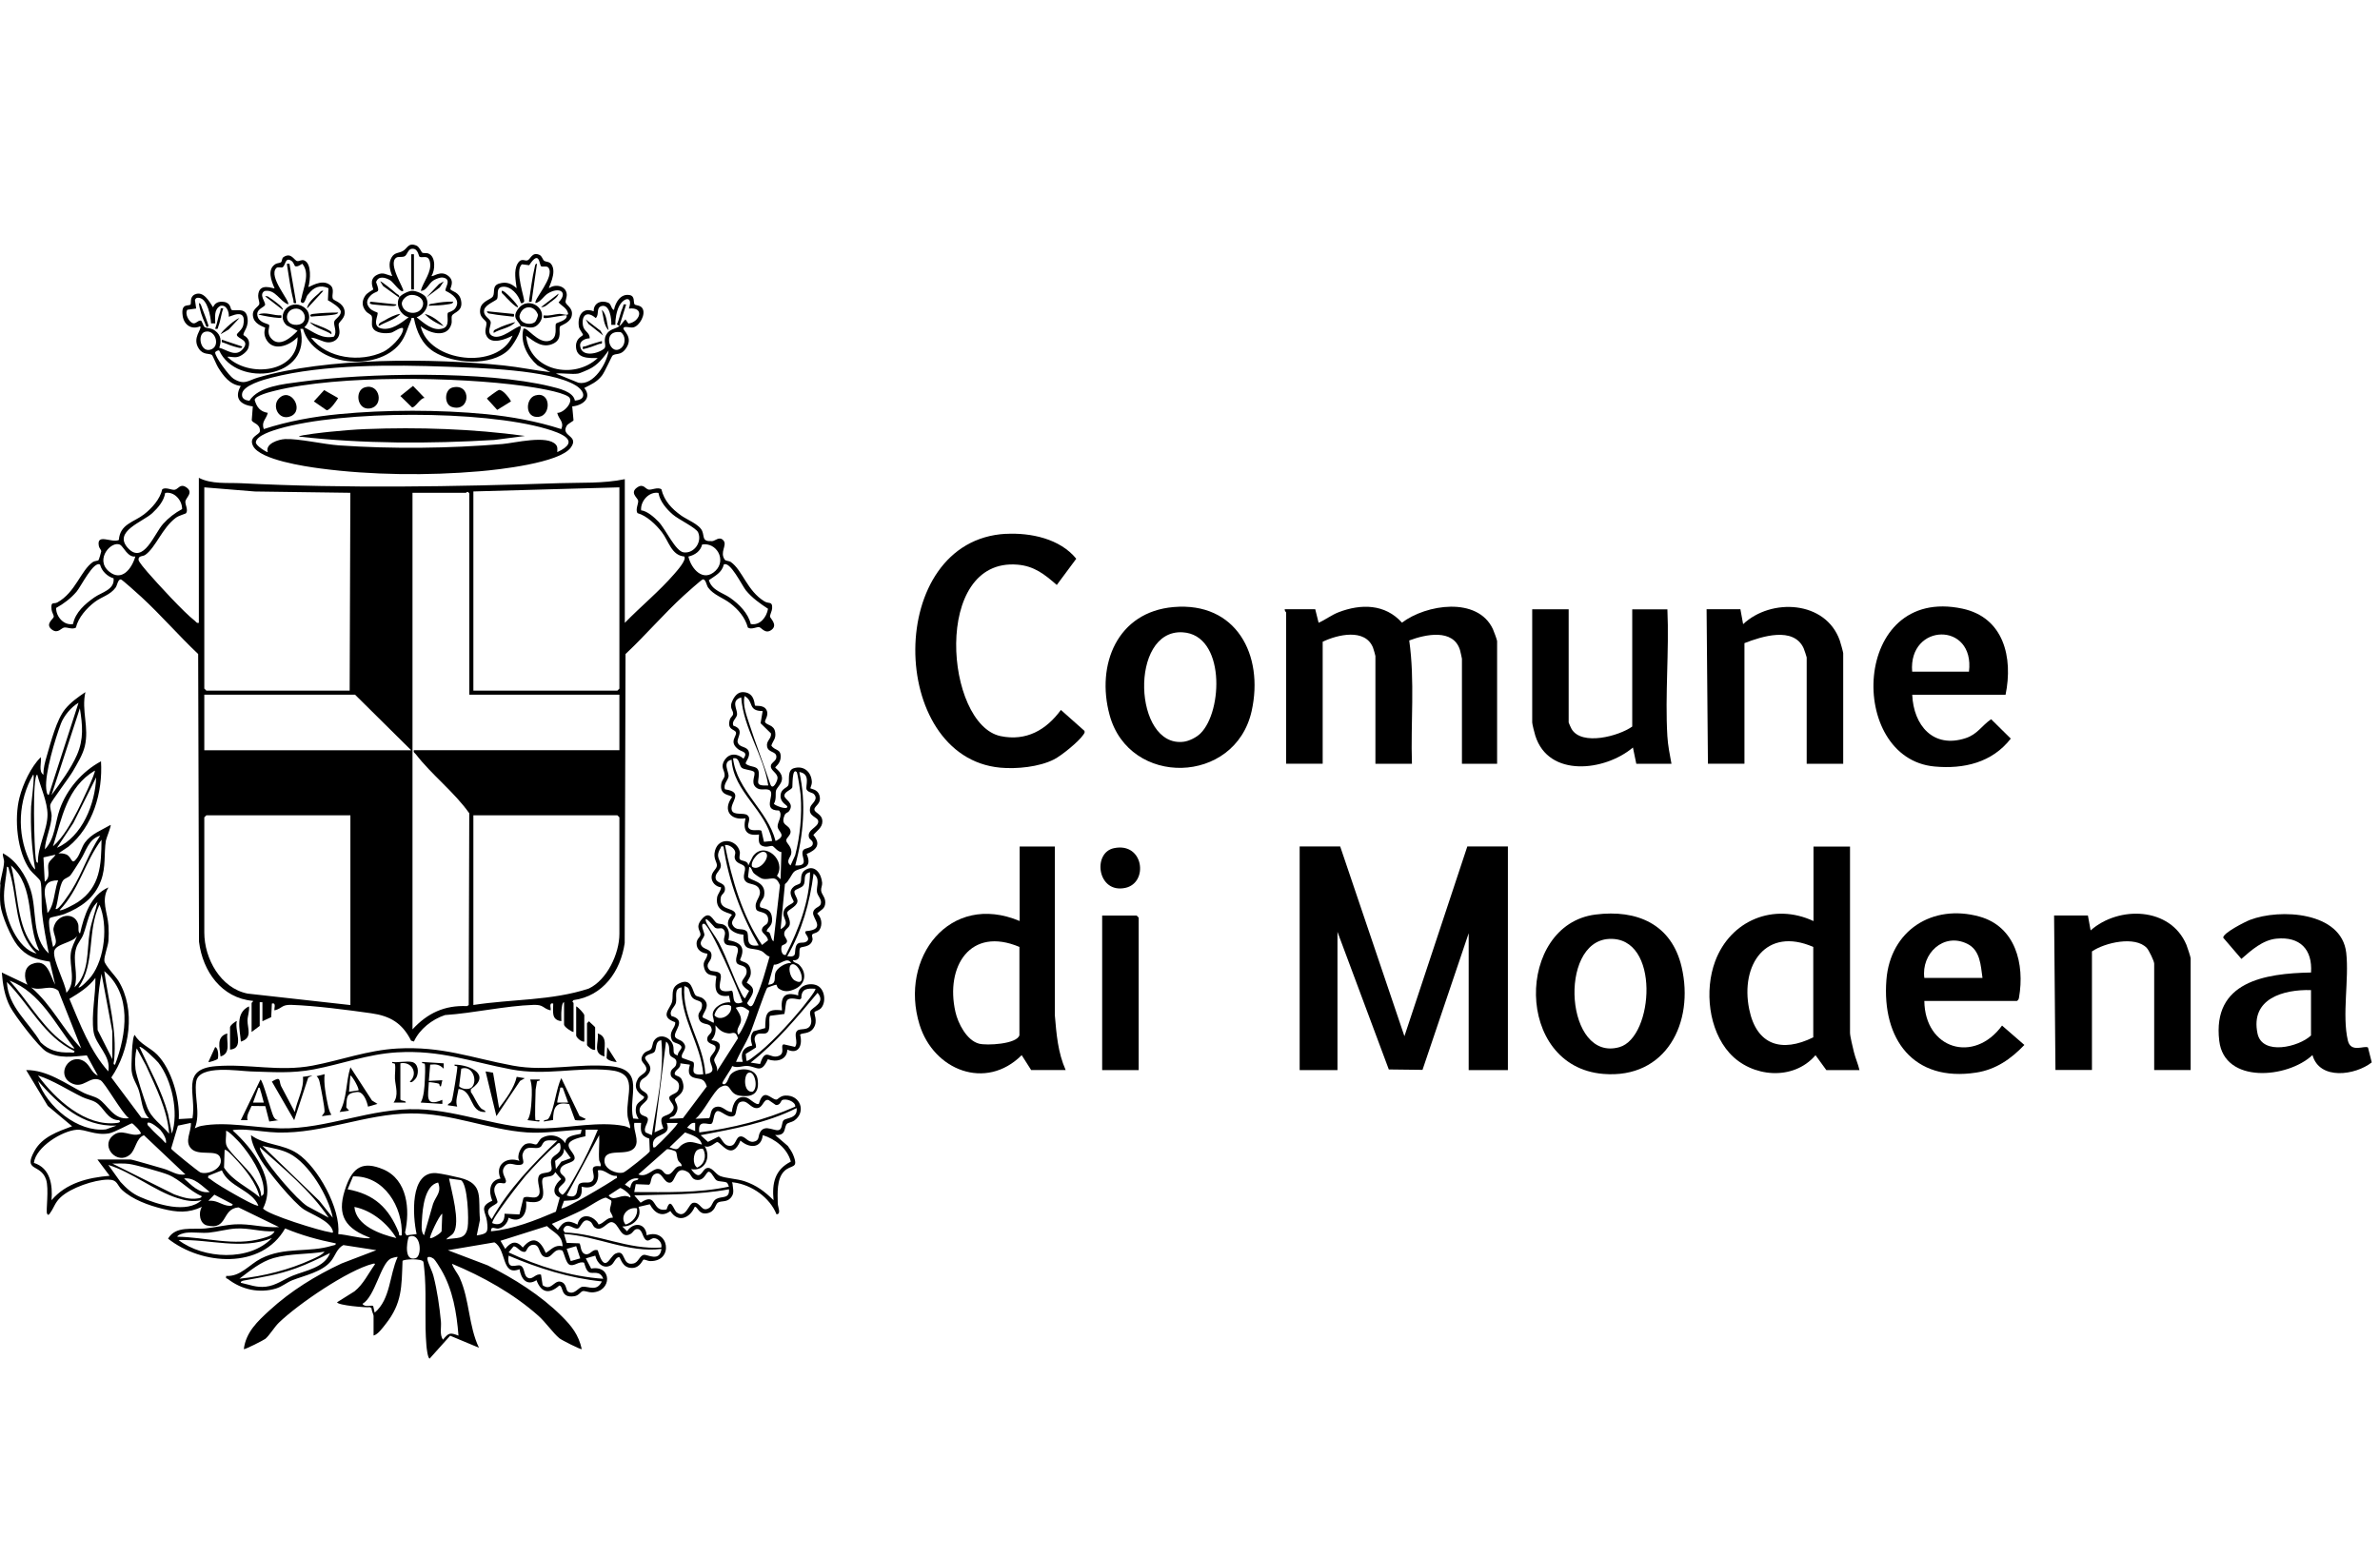 <svg width="107" height="70" viewBox="0 0 107 70" fill="none" xmlns="http://www.w3.org/2000/svg">
<g clip-path="url(#clip0_121_2013)">
<rect width="106.63" height="70"/>
<path d="M0.005 39.774C0.028 39.479 0.17 39.08 0.183 38.763C0.188 38.63 0.109 38.508 0.13 38.374C0.735 38.689 1.171 39.373 1.376 40.018C1.678 40.962 1.407 42.159 2.195 42.883C2.078 42.291 1.959 41.686 1.893 41.086C1.853 40.725 1.893 39.889 1.82 39.637C1.789 39.53 1.46 39.266 1.356 39.126C0.763 38.318 0.631 36.813 0.877 35.864C1.037 35.247 1.386 34.502 1.832 34.049C1.878 34.286 1.718 34.69 1.954 34.842C1.944 34.553 2.025 34.265 2.106 33.988C2.288 33.365 2.542 32.364 2.93 31.888C3.18 31.581 3.515 31.344 3.839 31.126C3.652 31.972 4.017 32.707 3.811 33.566C3.72 33.945 3.474 34.339 3.279 34.68C3.117 34.962 2.306 36.032 2.268 36.169C2.225 36.319 2.326 36.518 2.321 36.701C2.309 37.179 2.038 37.713 2.017 38.198C2.481 37.718 2.473 36.988 2.684 36.398C3.006 35.488 3.692 34.693 4.541 34.237C4.625 35.628 4.186 37.166 3.079 38.074L2.625 38.379C2.75 38.371 2.856 38.379 2.975 38.424C3.254 38.539 3.196 38.966 3.467 38.582C3.604 38.389 3.674 38.094 3.814 37.896C4.098 37.502 4.564 37.334 4.967 37.1C5.033 37.08 4.774 37.708 4.759 37.807C4.668 38.419 4.767 38.984 4.541 39.599C4.252 40.387 3.639 40.809 2.886 41.109C2.745 41.165 2.301 41.246 2.261 41.274C2.093 41.391 2.347 42.365 2.385 42.586C2.684 42.362 2.354 41.989 2.408 41.732C2.534 41.106 3.34 40.982 3.512 41.549C3.555 41.689 3.484 41.922 3.598 41.978C3.783 41.18 4.06 40.267 4.876 39.907C4.523 40.486 4.84 41.035 4.878 41.64C4.891 41.839 4.891 42.116 4.876 42.311C4.853 42.566 4.668 43.023 4.693 43.221C4.718 43.41 5.195 43.9 5.327 44.114C6.115 45.405 5.833 47.248 5.005 48.456L6.36 50.269L6.7 50.294C6.373 49.958 6.373 49.455 6.244 49.046C6.15 48.743 5.96 48.525 5.917 48.156C5.897 47.993 5.93 46.549 6.061 46.547C6.279 46.948 6.758 47.114 7.067 47.429C7.718 48.092 8.091 49.414 8.038 50.327L8.653 50.291C8.846 49.201 8.086 48.075 9.708 47.947C11.185 47.831 12.548 48.209 14.058 47.922C15.33 47.681 16.529 47.228 17.854 47.154C19.881 47.042 21.166 47.569 23.053 47.922C24.581 48.207 25.985 47.805 27.462 47.95C29.033 48.105 28.23 49.277 28.463 50.299L28.711 50.324C28.597 50.147 28.554 49.971 28.602 49.76C28.653 49.534 28.988 49.453 28.955 49.32C28.62 49.122 28.473 48.873 28.686 48.502C28.797 48.309 29.122 48.258 29.051 48.008C28.993 47.803 28.724 47.742 28.901 47.439C29.005 47.261 29.18 47.271 29.259 47.187C29.345 47.096 29.322 46.92 29.411 46.791C29.656 46.44 30.163 46.641 30.265 47.03C30.32 47.238 30.199 47.406 30.472 47.462C30.467 47.236 30.784 47.144 30.556 46.981C30.452 46.908 30.262 46.898 30.209 46.776C30.034 46.371 30.396 46.216 30.353 45.97C29.623 45.718 30.143 45.367 30.216 45.042C30.282 44.747 30.14 44.434 30.51 44.238C31.131 43.913 31.116 44.61 31.276 44.765C31.329 44.818 31.501 44.826 31.597 44.899C32.031 45.222 31.524 45.606 31.592 45.756L32.081 45.998C32.13 45.876 32.031 45.754 32.043 45.601C32.069 45.283 32.532 45.029 32.839 45.082L32.776 44.78C32.13 44.874 32.119 44.434 32.206 43.921C32.117 43.806 31.787 43.959 31.663 43.547C31.557 43.196 31.785 43.188 31.805 42.889C31.549 42.861 31.314 42.718 31.316 42.431C31.316 42.227 31.473 42.149 31.488 42.055C31.521 41.854 31.238 41.727 31.532 41.361C31.919 40.875 32.059 41.427 32.233 41.516C32.33 41.564 32.451 41.531 32.57 41.605C32.796 41.739 32.803 42.06 32.745 42.281C33.295 42.38 33.531 42.601 33.272 43.158C33.305 43.288 33.7 43.201 33.751 43.656C33.779 43.916 33.67 43.989 33.571 44.195C34.07 44.483 33.812 44.737 33.586 45.113C33.817 45.477 33.901 45.047 34.007 44.818C34.268 44.246 34.423 43.618 34.6 43.018C34.435 42.977 34.367 42.822 34.215 42.761C33.743 42.573 33.401 42.843 33.424 42.032C32.915 41.999 32.467 41.62 32.902 41.152C32.902 41.035 32.137 41.071 32.238 40.364C32.264 40.194 32.408 40.074 32.418 39.904C32.185 39.879 31.988 39.685 31.99 39.446C31.993 39.207 32.203 39.101 32.228 38.946C32.256 38.77 32.048 38.623 32.145 38.257C32.317 37.606 33.143 37.748 33.26 38.307C33.282 38.412 33.209 38.567 33.265 38.646C33.328 38.734 33.647 38.689 33.637 38.928L33.852 38.506C34.374 37.791 35.378 38.707 34.929 39.385L35.094 39.538L35.13 38.318C34.97 38.31 34.798 38.074 34.734 38.048C34.671 38.023 34.519 38.091 34.402 38.076C34.065 38.03 34.111 37.809 34.124 37.529C33.543 37.611 33.394 37.326 33.516 36.8C32.834 36.912 32.484 36.426 32.907 35.854C32.897 35.722 32.299 35.826 32.436 35.198C32.461 35.087 32.573 34.985 32.578 34.881C32.593 34.636 32.363 34.512 32.578 34.181C32.793 33.851 33.151 33.879 33.427 34.118C33.652 33.798 33.348 33.821 33.184 33.691C32.755 33.358 33.138 33.106 33.087 32.938C33.042 32.786 32.664 32.839 32.816 32.346C32.842 32.265 32.945 32.194 32.958 32.125C32.991 31.924 32.735 31.866 32.958 31.451C33.087 31.215 33.252 31.077 33.533 31.141C33.946 31.235 33.913 31.703 33.946 31.733C33.972 31.756 34.303 31.7 34.433 31.886C34.613 32.14 34.359 32.399 34.395 32.471C34.471 32.631 34.8 32.582 34.851 32.931C34.894 33.223 34.765 33.284 34.678 33.528C34.838 33.775 35.097 33.658 35.099 34.026C35.102 34.331 34.853 34.484 34.853 34.512C34.853 34.555 35.188 34.731 35.155 35.053C35.135 35.262 34.912 35.432 34.884 35.569C34.856 35.707 34.912 35.953 34.792 36.149C34.843 36.228 35.403 36.444 35.398 36.276C35.398 36.213 35.081 36.098 35.092 35.791C35.104 35.44 35.401 35.455 35.449 35.29C35.507 35.097 35.378 34.644 35.684 34.55C36.146 34.408 36.485 34.725 36.5 35.178C36.503 35.282 36.424 35.437 36.434 35.45C36.46 35.483 36.751 35.491 36.835 35.753C36.959 36.144 36.617 36.236 36.614 36.396C36.614 36.569 36.974 36.597 36.972 36.945C36.972 37.219 36.718 37.367 36.566 37.552C36.928 37.972 36.7 38.226 36.265 38.404C36.574 39.126 35.961 38.984 35.705 39.2C35.598 39.289 35.459 39.647 35.289 39.759L35.094 41.788C35.535 41.528 35.218 41.361 35.221 41.086C35.226 40.71 35.674 40.674 35.684 40.539C35.558 40.285 35.434 40.079 35.697 39.863C35.781 39.795 35.945 39.767 35.976 39.718C36.07 39.579 35.923 39.289 36.224 39.113C36.647 38.869 36.931 39.309 36.962 39.701C36.972 39.82 36.906 39.927 36.916 40.044C36.931 40.224 37.111 40.344 37.103 40.595C37.093 40.883 36.908 40.911 36.739 41.084C36.936 41.261 36.987 41.574 36.85 41.808C36.751 41.976 36.566 41.956 36.518 42.027C36.48 42.08 36.548 42.189 36.528 42.273C36.437 42.624 36.029 42.55 35.973 42.632C35.874 42.774 36.08 43.211 35.644 43.186C35.669 43.298 35.842 43.303 35.928 43.389C36.288 43.745 36.222 44.259 35.745 44.475C35.489 44.592 35.259 44.63 35.01 44.457C34.929 44.401 34.922 44.294 34.907 44.284C34.889 44.272 34.519 44.401 34.501 44.416C34.415 44.487 33.84 46.214 33.708 46.516C33.52 46.938 33.265 47.33 33.09 47.754H33.394C33.277 47.365 33.407 47.091 33.819 47.02C33.751 46.791 33.706 46.58 33.878 46.379L34.402 46.234C34.41 45.593 34.443 45.352 35.157 45.438C35.086 44.823 35.266 44.582 35.887 44.767C35.831 44.315 36.447 44.152 36.771 44.338C37.096 44.523 37.149 45.1 36.898 45.354C36.832 45.423 36.635 45.487 36.622 45.507C36.576 45.583 36.784 45.909 36.581 46.226C36.394 46.521 36.047 46.435 35.971 46.532C36.092 46.984 35.92 47.444 35.398 47.203C35.38 47.673 34.909 47.78 34.519 47.637C34.217 48.311 34.032 47.965 33.596 47.937C33.386 47.925 33.166 48.047 32.915 47.942C32.9 48.072 32.428 48.68 32.479 48.728C32.649 48.886 32.768 48.433 32.816 48.364C33.075 47.986 33.969 47.965 34.058 48.517C34.162 49.16 33.855 49.366 33.244 49.272C32.717 49.191 32.895 48.614 32.375 48.896C32.094 49.048 31.602 50.073 31.265 50.312L31.876 50.286C31.977 50.215 31.894 49.831 32.221 49.773C32.507 49.722 32.641 50.014 32.905 50.007C32.93 49.63 33.143 49.226 33.576 49.364C33.708 49.404 34.002 49.722 34.118 49.638C34.329 48.896 34.646 49.427 34.891 49.45C34.977 49.458 35.061 49.28 35.304 49.269C35.994 49.236 36.26 50.022 35.697 50.401C35.598 50.467 35.416 50.487 35.365 50.556C35.231 50.744 35.363 51.072 34.848 51.044L35.421 51.537C35.502 51.659 35.593 51.779 35.651 51.916C35.935 52.605 35.565 52.343 35.241 52.686C34.917 53.029 34.957 53.667 34.967 54.123C34.972 54.288 35.135 54.605 34.909 54.608C34.613 53.853 33.787 53.281 32.993 53.177C32.844 53.156 32.93 53.187 32.933 53.238C32.948 53.474 33.039 53.665 32.844 53.878C32.664 54.077 32.431 53.988 32.274 54.084C32.15 54.161 32.167 54.511 31.762 54.567C31.392 54.616 31.364 54.242 31.233 54.275C31.012 54.796 30.47 55.002 30.138 54.461C29.75 54.763 29.416 54.542 29.215 54.158L28.709 54.275C28.889 54.758 28.46 55.167 27.979 55.157L28.192 55.371C28.488 54.936 29.031 54.997 29.074 55.554C30.072 55.198 30.32 56.738 29.228 56.713C29.129 56.713 29.003 56.637 28.932 56.647C28.889 56.652 28.782 57.008 28.435 57.021C27.956 57.041 27.911 56.55 27.827 56.53C27.655 56.566 27.609 56.815 27.467 56.899C27.125 57.097 26.834 56.794 26.763 56.469L26.337 56.591L26.578 57.051C27.528 56.871 27.526 58.099 26.613 58.121C26.474 58.124 26.291 58.043 26.2 58.063C26.102 58.086 26.026 58.264 25.818 58.294C25.177 58.388 25.349 57.844 25.146 57.811C24.698 58.21 24.333 58.147 24.12 57.572C23.679 57.854 23.423 57.504 23.357 57.077C22.529 57.41 22.79 56.189 22.227 55.871L20.137 56.225L21.921 56.904C23.101 57.491 24.302 58.246 25.242 59.179C25.699 59.631 26.013 60.028 26.155 60.671C26.112 60.707 25.235 60.257 25.151 60.186C24.862 59.947 24.533 59.466 24.211 59.179C23.094 58.182 21.695 57.402 20.319 56.833C20.395 57.069 20.57 57.247 20.674 57.481C21.115 58.462 21.064 59.631 21.533 60.61L20.238 60.069L19.316 61.098C19.23 61.083 19.179 60.618 19.171 60.511C19.083 59.476 19.169 58.442 19.103 57.412C19.095 57.293 19.055 56.815 19.035 56.749C18.984 56.588 18.158 56.619 18.097 56.705C18.054 57.867 18.082 58.604 17.34 59.542C17.203 59.713 16.995 60.013 16.795 60.061V59.176C16.795 59.12 16.698 58.935 16.706 58.838L16.635 58.787C16.432 58.81 15.191 58.703 15.153 58.566L15.938 58.073C16.341 57.75 16.559 57.27 16.855 56.86C16.866 56.815 16.8 56.822 16.767 56.833C15.644 57.115 13.392 58.655 12.54 59.481C12.33 59.685 12.117 60.053 11.93 60.209C11.856 60.267 11 60.707 10.962 60.669C11.058 59.906 11.578 59.425 12.115 58.932C13.067 58.058 14.187 57.366 15.358 56.82L16.919 56.222L15.437 55.993C15.14 56.151 15.072 56.479 14.884 56.71C14.484 57.204 13.698 57.356 13.136 57.577C12.9 57.671 12.682 57.862 12.409 57.946C11.664 58.172 10.858 57.997 10.247 57.519C10.197 57.481 10.136 57.519 10.171 57.379C10.802 57.427 11.218 56.86 11.732 56.599C12.796 56.057 13.881 56.347 14.925 56.022C14.988 56.001 15.11 56.006 15.095 55.917C14.319 55.762 13.549 55.551 12.819 55.244C11.76 57.107 9.061 56.899 7.556 55.704C7.896 55.111 8.671 55.305 9.229 55.246C9.659 55.203 10.143 55.086 10.564 55.061C11.251 55.022 11.861 55.228 12.543 55.185L10.721 54.298C9.951 54.359 10.26 55.338 9.305 55.111C8.973 55.033 8.907 54.527 9.079 54.273C8.463 54.565 7.959 54.522 7.316 54.364C6.672 54.206 5.963 53.947 5.489 53.515C5.245 53.291 5.299 53.047 4.853 53.05C4.234 53.055 3.178 53.418 2.724 53.845C2.466 54.087 2.433 54.303 2.261 54.539C2.215 54.603 2.177 54.689 2.116 54.58C2.055 54.471 2.212 53.462 2.071 53.042C1.822 52.315 1.022 52.709 1.551 51.758C1.906 51.12 2.603 50.889 3.241 50.65L2.149 49.735L1.176 48.123C2.126 48.113 2.947 48.733 3.768 49.15C3.966 49.249 4.245 49.303 4.419 49.412C4.85 49.676 5.101 50.388 5.795 50.286C5.491 50.08 4.706 48.669 4.518 48.581C4.024 48.339 3.756 49.02 3.185 48.697C2.499 48.309 3.127 47.317 3.786 47.731C4.055 47.899 4.12 48.27 4.397 48.367L3.903 47.462C3.272 47.513 2.671 47.625 2.091 47.297C1.746 47.101 0.662 45.67 0.457 45.278C0.208 44.803 0.122 44.266 0.082 43.735L1.234 44.284C1.07 43.982 1.062 43.509 1.432 43.356C2.144 43.064 2.245 43.867 2.481 44.284L2.24 43.247C1.627 43.15 1.179 43.011 0.783 42.512C0.482 42.131 0.071 41.165 0.018 40.69C-0.01 40.453 -0.002 40.018 0.018 39.774H0.005ZM34.288 31.977C33.599 31.975 33.911 31.54 33.472 31.301C33.384 31.715 33.559 32.158 33.685 32.552C33.977 33.454 34.329 34.359 34.63 35.262C34.737 35.582 34.957 35.125 34.957 34.987C34.957 34.756 34.633 34.654 34.656 34.443C34.671 34.273 34.924 34.23 34.904 34.016C34.884 33.777 34.539 33.856 34.486 33.571C34.438 33.309 34.694 33.223 34.661 32.982L34.194 32.524L34.288 31.977ZM33.32 31.365C32.844 31.505 33.153 31.896 33.138 32.122C33.128 32.285 32.948 32.382 32.95 32.552L32.968 32.633C33.505 32.804 33.113 33.19 33.163 33.376C33.237 33.64 33.579 33.543 33.662 33.798C33.746 34.052 33.483 34.27 33.531 34.349C33.779 34.547 34.116 34.387 34.116 34.807C34.116 35.183 33.911 35.353 34.539 35.323C34.326 33.943 33.427 32.771 33.323 31.362L33.32 31.365ZM2.192 35.75L3.53 31.606C3.206 31.787 2.869 32.196 2.737 32.547C2.484 33.226 2.007 34.784 2.078 35.468C2.086 35.529 2.101 35.755 2.192 35.75ZM2.316 35.753C2.709 35.219 3.201 34.55 3.462 33.945C3.773 33.231 3.71 32.605 3.591 31.853L2.316 35.753ZM33.336 34.517C33.224 34.41 33.247 34.034 32.956 34.105C33.133 35.567 34.509 36.429 34.868 37.822C35.401 37.568 34.983 37.415 34.96 37.179C34.94 36.975 35.218 36.665 35.021 36.449C34.192 36.454 34.937 35.641 34.554 35.516C34.385 35.46 34.172 35.569 33.989 35.412C33.723 35.183 33.999 34.845 33.901 34.71C33.764 34.611 33.444 34.624 33.333 34.517H33.336ZM32.895 34.166C32.451 34.258 32.778 34.705 32.755 34.919C32.74 35.071 32.499 35.282 32.596 35.498C33.49 35.623 32.791 36.098 32.9 36.439C32.981 36.685 33.434 36.531 33.596 36.658C33.797 36.813 33.574 37.062 33.647 37.212C33.756 37.43 34.103 37.273 34.233 37.362L34.347 37.858L34.714 37.819C34.453 36.441 32.971 35.613 32.892 34.166H32.895ZM2.377 38.066C2.854 37.649 3.191 37.019 3.482 36.462C3.588 36.258 4.323 34.731 4.262 34.654C3 35.412 2.79 36.775 2.38 38.066H2.377ZM35.811 34.715C35.606 34.517 35.634 35.364 35.621 35.407C35.581 35.529 35.266 35.595 35.264 35.783C35.264 35.964 35.74 36.106 35.474 36.48C35.426 36.546 35.322 36.551 35.279 36.65C35.056 37.161 35.502 37.052 35.542 37.392C35.56 37.555 35.347 37.677 35.347 37.794C35.347 37.931 35.626 38.076 35.57 38.399C35.542 38.557 35.307 38.732 35.542 38.92L35.75 38.46C35.973 37.601 36.057 36.673 35.999 35.783C35.989 35.643 35.859 34.759 35.816 34.715H35.811ZM36.587 35.707C36.521 35.641 36.331 35.636 36.265 35.508C36.191 35.364 36.477 34.802 35.935 34.718C36.252 36.116 36.12 37.547 35.753 38.923C36.457 38.956 35.94 38.485 36.113 38.234C36.184 38.127 36.493 38.15 36.538 37.969C36.579 37.809 36.401 37.769 36.371 37.662C36.267 37.303 36.794 37.214 36.787 36.942C36.782 36.719 36.298 36.739 36.434 36.286C36.477 36.144 36.822 35.948 36.589 35.709L36.587 35.707ZM1.584 39.103C1.424 38.168 1.366 37.219 1.399 36.266C1.404 36.134 1.576 34.837 1.493 34.835C0.819 36.002 0.753 37.448 1.308 38.676C1.366 38.806 1.468 39.019 1.582 39.101L1.584 39.103ZM1.706 38.798C1.68 38.099 2.136 37.313 2.136 36.635C2.136 36.07 1.82 35.381 1.675 34.837C1.44 34.84 1.546 38.244 1.602 38.569C1.612 38.633 1.617 38.811 1.706 38.798ZM2.56 38.127C3.697 37.629 4.283 36.142 4.323 34.959L3.299 37.011L2.56 38.127ZM4.503 37.58C3.971 37.741 3.875 38.274 3.619 38.673C3.528 38.816 3.239 39.276 3.168 39.362C3.084 39.464 2.912 39.492 2.836 39.596C2.653 39.846 2.613 40.555 2.499 40.873C2.61 40.995 3.163 40.125 3.216 40.039C3.705 39.256 3.986 38.351 4.503 37.583V37.58ZM2.681 40.931C2.76 40.992 3.391 40.644 3.502 40.568C4.513 39.889 4.554 38.89 4.564 37.763C3.819 38.745 3.553 40.031 2.679 40.931H2.681ZM34.314 41.681C34.392 41.577 34.549 41.589 34.534 41.33C34.514 40.951 34.058 41.066 33.997 40.89C33.865 40.501 34.296 40.326 34.126 39.968C34.012 39.726 33.673 39.79 33.533 39.647C33.32 39.431 33.566 39.149 33.475 38.976C33.399 38.836 33.077 38.864 33.029 38.567C33.016 38.48 33.075 38.394 33.052 38.302C33.009 38.132 32.77 37.977 32.591 38C32.902 39.551 33.371 41.183 34.26 42.497L34.526 42.288C34.509 42.004 34.101 41.958 34.314 41.676V41.681ZM32.53 38.069C32.388 38.038 32.431 38.086 32.393 38.147C32.13 38.559 32.423 38.691 32.408 38.948C32.395 39.136 32.178 39.251 32.17 39.439C32.157 39.741 32.553 39.657 32.591 39.929C32.624 40.171 32.434 40.194 32.406 40.354C32.307 40.931 32.92 40.809 33.049 41.053C33.161 41.264 32.725 41.414 33.011 41.696C33.166 41.846 33.401 41.737 33.564 41.874C33.733 42.047 33.427 42.624 34.108 42.515C33.331 41.165 32.75 39.612 32.527 38.066L32.53 38.069ZM33.812 38.976C34.134 39.225 34.673 38.521 34.417 38.338C34.184 38.17 33.708 38.724 33.812 38.976ZM2.499 38.435L1.954 38.559L2.012 39.652C2.314 39.446 2.098 39.068 2.187 38.829C2.25 38.658 2.418 38.587 2.496 38.435H2.499ZM1.767 42.759C1.166 41.531 1.609 39.909 0.492 38.92C0.794 40.001 0.743 41.447 1.379 42.388C1.48 42.538 1.592 42.7 1.769 42.759H1.767ZM1.647 42.881C0.614 41.895 0.816 40.392 0.413 39.151C0.393 39.088 0.398 38.968 0.31 38.981C0.287 39.49 0.15 39.96 0.185 40.476C0.239 41.282 0.778 42.688 1.647 42.881ZM33.888 39.266C33.802 39.179 33.794 39.009 33.685 38.984L33.63 39.429C33.688 39.617 34.476 39.596 34.352 40.288C34.324 40.446 34.124 40.573 34.167 40.771C34.19 40.878 34.602 40.791 34.689 41.172C34.8 41.668 34.478 41.699 34.473 41.874C34.473 41.922 34.565 41.895 34.595 41.948C34.666 42.072 34.671 42.268 34.777 42.332L35.064 39.812C34.864 39.294 34.646 39.604 34.273 39.517C34.19 39.497 33.951 39.329 33.885 39.266H33.888ZM35.325 42.942C35.91 41.793 36.394 40.534 36.419 39.225C36.052 39.304 36.257 39.596 36.12 39.81C36.032 39.947 35.771 39.97 35.717 40.077C35.692 40.245 35.892 40.407 35.847 40.57C35.786 40.796 35.418 40.913 35.396 41.033C35.375 41.132 35.542 41.356 35.507 41.572C35.477 41.755 35.254 41.78 35.256 42.001C35.256 42.146 35.411 42.24 35.38 42.355C35.35 42.469 35.178 42.492 35.155 42.53C35.092 42.637 35.122 42.983 35.322 42.944L35.325 42.942ZM35.388 43.003C35.867 43.064 35.692 42.848 35.781 42.573C35.874 42.283 36.105 42.469 36.272 42.334C36.477 42.166 36.085 41.958 36.239 41.874C37.164 41.8 36.513 41.305 36.556 41.038C36.589 40.824 36.827 40.799 36.883 40.69C36.994 40.471 36.751 40.306 36.728 40.105C36.698 39.84 36.891 39.517 36.576 39.289C36.407 40.598 36.054 41.861 35.391 43.005L35.388 43.003ZM2.618 39.591C1.668 39.584 2.111 40.45 2.131 41.053C2.23 40.989 2.321 40.751 2.357 40.641C2.463 40.303 2.486 39.927 2.615 39.591H2.618ZM3.35 44.404C4.037 43.738 3.89 42.756 4.037 41.892C4.113 41.434 4.285 41.012 4.384 40.565C3.994 40.934 3.933 41.536 3.745 42.027C3.664 42.243 3.5 42.398 3.429 42.624C3.244 43.221 3.54 43.799 3.35 44.404ZM3.53 44.404C3.604 44.472 4.047 43.987 4.103 43.91C4.713 43.105 4.865 41.61 4.473 40.687C3.9 41.879 4.3 43.316 3.53 44.404ZM33.123 42.591C32.976 42.449 32.578 42.629 32.547 42.294C32.532 42.139 32.689 41.928 32.502 41.775C32.406 41.696 32.282 41.806 32.142 41.717C32.117 41.701 31.633 41.096 31.739 41.444C31.793 41.617 32.195 42.156 32.317 42.388C32.702 43.127 32.958 43.938 33.325 44.666C33.348 44.711 33.45 44.922 33.5 44.887L33.68 44.561C32.991 44.101 33.622 44.053 33.564 43.641C33.526 43.369 33.184 43.455 33.115 43.288C33.019 43.056 33.285 42.744 33.123 42.586V42.591ZM33.381 45.075C33.234 44.633 31.909 41.554 31.648 41.541C31.448 41.533 31.683 41.953 31.668 42.044C31.643 42.22 31.4 42.35 31.552 42.55C31.691 42.733 32.069 42.667 31.972 43.082C31.934 43.247 31.689 43.379 31.891 43.613C31.985 43.72 32.271 43.641 32.38 43.794C32.535 44.05 31.985 44.732 32.9 44.551C33.042 44.658 32.834 45.301 33.384 45.072L33.381 45.075ZM2.985 44.648C3.449 44.188 3.107 43.443 3.183 42.866C3.221 42.576 3.363 42.347 3.469 42.088C3.277 42.408 2.484 42.436 2.435 42.792C2.38 43.201 2.932 44.19 2.985 44.648ZM35.57 43.308C35.383 42.995 35.064 43.412 34.792 43.382L34.537 44.284C34.927 44.256 34.795 44.02 34.853 43.778C34.912 43.537 35.315 43.285 35.57 43.308ZM35.601 43.369C35.401 43.43 35.502 43.959 35.727 44.091C36.338 44.449 35.953 43.262 35.601 43.369ZM5.172 47.879C5.694 46.506 5.94 44.721 4.688 43.674C4.876 45.052 5.263 46.275 5.131 47.683C5.126 47.749 5.061 47.892 5.175 47.879H5.172ZM5.05 47.635V46.387L4.566 43.796C4.399 44.625 4.364 45.477 4.389 46.321L5.053 47.635H5.05ZM4.868 48.184C5.01 47.472 4.29 46.997 4.204 46.382C4.1 45.611 4.303 44.752 4.29 43.979C3.979 44.396 3.555 44.658 3.12 44.92C3.596 46.046 4.05 47.269 4.868 48.181V48.184ZM3.348 47.147C2.476 46.051 1.82 44.63 0.429 44.101C1.184 44.922 1.794 46.005 2.648 46.72C2.74 46.796 3.274 47.208 3.345 47.147H3.348ZM3.348 47.269C1.995 46.636 1.321 45.179 0.31 44.16C0.363 45.291 1.298 45.965 1.827 46.875C2.207 47.248 2.615 47.347 3.137 47.33C3.211 47.33 3.363 47.376 3.348 47.269ZM30.933 44.422C30.921 44.406 30.774 44.338 30.769 44.345C30.647 45.754 31.638 46.923 31.711 48.306C32.302 48.222 31.886 47.881 31.922 47.609C31.947 47.426 32.233 47.271 32.162 47.063C32.117 46.933 31.714 46.964 31.81 46.641C31.848 46.509 32.096 46.445 31.955 46.17C31.856 45.98 31.511 46.13 31.415 45.794C31.346 45.553 31.504 45.497 31.544 45.334C31.645 44.932 31.314 45.067 31.131 44.866C31.012 44.734 31.02 44.523 30.933 44.424V44.422ZM3.652 47.147L2.623 44.554C2.256 44.246 1.827 44.594 1.404 44.406C2.332 45.199 2.828 46.292 3.652 47.147ZM30.645 44.406C30.28 44.444 30.442 44.849 30.389 45.095C30.346 45.288 30.059 45.451 30.186 45.69C30.903 45.886 30.265 46.366 30.348 46.623C30.417 46.75 30.576 46.753 30.678 46.844C31.02 47.154 30.543 47.368 30.672 47.579L31.167 47.757C31.308 47.953 30.898 48.405 31.618 48.309C31.509 46.948 30.589 45.792 30.645 44.409V44.406ZM36.663 44.467C36.285 44.444 36.026 44.452 36.026 44.897L35.953 44.95C35.218 44.803 35.383 45.014 35.266 45.599L34.62 45.682C34.524 45.82 34.699 46.382 34.433 46.468C34.293 46.514 34.096 46.42 33.982 46.565C33.832 46.75 34.032 46.961 33.982 47.111L33.526 47.396L33.559 47.701C33.609 47.749 33.83 47.559 33.891 47.515C34.569 47.025 35.444 46.069 35.989 45.413C36.067 45.319 36.718 44.523 36.657 44.47L36.663 44.467ZM35.743 47.078C35.907 46.859 35.659 46.529 35.842 46.353C35.978 46.221 36.348 46.384 36.455 46.053C36.528 45.827 36.376 45.662 36.429 45.484C36.483 45.306 37.157 45.108 36.756 44.65C35.824 45.766 34.896 46.887 33.746 47.787L34.172 47.851C34.42 47.063 34.608 47.658 35.021 47.482C35.32 47.355 35.056 47.002 35.236 46.966L35.743 47.081V47.078ZM32.512 45.209C32.307 45.255 32.162 45.459 32.119 45.657C32.365 45.97 32.938 45.639 32.869 45.255C32.803 45.166 32.613 45.187 32.515 45.209H32.512ZM33.675 45.451C33.44 45.296 33.371 45.217 33.077 45.319C33.176 45.469 33.308 45.654 33.315 45.843C33.328 46.117 33.039 46.257 33.199 46.539C33.333 46.425 33.728 45.543 33.675 45.451ZM32.226 48.184L33.178 46.692C33.069 46.315 32.93 46.498 32.748 46.473C32.459 46.432 32.347 46.318 32.165 46.112C32.19 46.382 32.16 46.575 31.983 46.781C32.763 46.854 32.109 47.49 32.107 47.665C32.104 47.787 32.299 48.001 32.226 48.184ZM29.307 51.046C29.515 49.636 29.872 48.212 29.733 46.781C29.433 46.814 29.537 47.18 29.413 47.315C29.34 47.393 29.074 47.406 29.005 47.548C28.962 47.729 29.479 47.937 29.096 48.367C28.97 48.509 28.787 48.509 28.759 48.766C28.721 49.104 29.104 49.061 29.127 49.313C29.15 49.587 28.658 49.666 28.77 50.029C28.823 50.208 29.079 50.172 29.119 50.294C29.183 50.474 28.894 50.724 29.028 50.929L29.304 51.049L29.307 51.046ZM29.428 50.924L29.826 50.744C29.547 50.065 29.953 50.271 30.191 50.014C30.483 49.699 30.019 49.552 30.1 49.318C30.239 49.173 30.48 49.185 30.52 48.941C30.594 48.522 30.191 48.586 30.153 48.331C30.113 48.062 30.343 48.044 30.389 47.897C30.493 47.556 30.194 47.594 30.125 47.454C30.044 47.284 30.161 46.989 29.943 46.844L29.428 50.927V50.924ZM7.726 50.985C8.045 50.037 7.731 48.575 7.118 47.787C7.039 47.688 6.35 47.007 6.269 47.086C6.723 48.075 7.265 49.035 7.554 50.093L7.729 50.983L7.726 50.985ZM7.604 50.985C7.518 49.872 7.009 48.913 6.563 47.917L6.148 47.147C6.069 47.431 6.059 47.79 6.092 48.085C6.125 48.359 6.49 49.463 6.604 49.765C6.809 50.314 7.25 50.553 7.604 50.985ZM28.334 50.741C28.331 50.541 28.23 50.36 28.212 50.162C28.128 49.198 28.757 48.25 27.389 48.123C25.904 47.983 24.53 48.387 22.98 48.092C21.14 47.744 19.818 47.21 17.841 47.327C16.544 47.403 15.355 47.856 14.106 48.092C13.118 48.281 12.272 48.212 11.276 48.184C10.736 48.169 8.942 47.861 8.821 48.642C8.719 49.297 9.034 50.055 8.757 50.741C8.851 50.698 8.942 50.655 9.046 50.635C10.151 50.419 11.486 50.724 12.616 50.744C14.697 50.782 16.681 49.813 18.822 49.885C20.737 49.951 22.559 50.782 24.475 50.744C25.595 50.721 26.948 50.421 28.045 50.635C28.149 50.655 28.24 50.698 28.334 50.741ZM31.009 47.879L30.586 47.82C30.622 48.021 30.396 48.097 30.348 48.222C30.267 48.431 30.556 48.324 30.657 48.565C30.916 49.17 30.373 49.3 30.346 49.442C30.32 49.562 30.602 49.752 30.358 50.118C30.259 50.269 30.135 50.192 30.097 50.317L30.705 50.286L31.777 48.858C31.645 48.451 31.466 48.553 31.189 48.461C30.814 48.339 31.037 47.907 31.012 47.879H31.009ZM33.632 48.252C33.434 48.364 33.419 49.147 33.835 49.097C34.116 48.924 33.923 48.09 33.632 48.252ZM5.354 50.378C4.822 50.375 4.675 49.793 4.303 49.572C4.113 49.46 3.887 49.43 3.692 49.333C3.031 49.01 2.408 48.593 1.708 48.367C2.481 49.427 3.839 50.683 5.266 50.5C5.349 50.49 5.448 50.464 5.357 50.378H5.354ZM5.233 50.622C3.697 50.673 2.648 49.676 1.708 48.611C2.121 49.77 3.49 50.932 4.761 50.79L5.233 50.622ZM35.157 49.478C35.107 49.508 35.081 49.714 34.879 49.694L34.554 49.47C34.311 49.404 34.321 49.831 34.02 49.834C33.718 49.836 33.594 49.425 33.275 49.564C33.095 49.633 33.123 50.096 33.021 50.167C32.75 50.358 32.395 49.89 32.228 49.976C32.061 50.068 32.104 50.454 31.988 50.535C31.863 50.622 31.352 50.284 31.438 50.927C32.92 50.734 34.387 50.373 35.753 49.768C35.771 49.531 35.32 49.381 35.157 49.478ZM31.496 51.049L31.828 51.352L32.304 51.115C32.441 51.151 32.507 51.489 32.755 51.527C33.113 51.583 33.047 51.128 33.292 51.107C33.51 51.09 33.614 51.392 33.883 51.344C34.151 51.296 34.078 51.107 34.159 50.945C34.387 50.477 34.907 50.98 35.084 50.777C35.178 50.67 35.145 50.464 35.233 50.378C35.35 50.263 35.877 50.307 35.814 49.831C34.471 50.51 32.966 50.769 31.498 51.051L31.496 51.049ZM26.147 50.805C25.344 50.835 24.487 50.983 23.687 50.927C21.954 50.805 20.289 50.052 18.454 50.073C16.427 50.093 14.537 50.978 12.497 50.932C12.044 50.922 11.502 50.83 11.043 50.805C10.959 50.8 10.465 50.79 10.463 50.838C11.36 51.649 12.477 53.08 11.826 54.344C11.991 54.613 14.415 55.361 14.834 55.414C14.902 55.424 15.001 55.49 14.96 55.348C14.826 54.895 14.015 54.616 13.665 54.392C13.207 54.097 12.011 52.645 11.714 52.142C11.532 51.834 11.294 51.397 11.284 51.051C11.92 51.512 12.705 51.43 13.377 51.878C14.294 52.49 15.328 54.367 15.206 55.498C15.632 55.533 16.083 55.673 16.508 55.686C16.666 55.691 16.678 55.681 16.518 55.615C15.383 55.162 15.143 54.494 15.568 53.334C15.88 52.483 16.328 52.208 17.228 52.587C18.323 53.05 18.442 54.407 18.209 55.434L18.274 55.556L18.73 55.498C18.556 54.717 18.409 52.668 19.612 52.757C19.843 52.775 20.436 52.907 20.679 52.968C21.781 53.238 21.482 53.901 21.579 54.852L21.434 55.559C21.918 55.485 21.956 55.422 21.893 54.918C21.84 54.489 21.52 54.267 22.131 53.998C21.961 53.591 21.994 53.083 22.501 52.999C22.237 52.376 22.774 52 23.352 52.206C23.2 51.992 23.431 51.514 23.654 51.441C23.877 51.367 24.021 51.486 24.107 51.466C24.183 51.448 24.242 51.247 24.361 51.176C24.733 50.96 25.182 51.062 25.417 51.413C25.425 51.067 25.838 51.054 26.107 50.988L26.147 50.805ZM4.381 52.145H5.871C5.947 52.145 7.136 52.498 7.346 52.556C7.693 52.651 7.957 52.882 8.334 52.816L6.472 51.054C6.109 51.184 6.109 51.707 5.838 51.931C5.271 52.401 4.539 51.59 5.035 51.107C5.471 50.683 5.869 51.173 6.327 50.988C6.381 50.912 5.978 50.523 5.935 50.518C5.879 50.513 5.147 50.932 4.886 50.973C4.267 51.069 3.842 50.779 3.449 50.807C2.803 50.853 1.614 51.573 1.523 52.297C2.266 52.531 2.372 53.291 2.316 53.975C2.973 53.202 3.953 52.958 4.929 52.877L4.381 52.147V52.145ZM7.219 50.825C7.146 50.741 6.74 50.406 6.631 50.5C6.606 50.614 6.697 50.645 6.753 50.713C6.953 50.957 7.242 51.171 7.452 51.415C7.521 51.255 7.321 50.945 7.219 50.828V50.825ZM8.577 50.5L8 50.622L7.693 51.657C7.731 51.733 8.914 52.686 9.006 52.724C9.345 52.861 10.123 52.521 9.885 52.025C9.723 51.687 8.94 51.995 8.605 51.664C8.271 51.334 8.613 50.889 8.58 50.502L8.577 50.5ZM28.82 50.497H28.516C28.463 50.863 28.754 51.275 28.544 51.59C28.23 52.063 27.148 51.552 27.176 52.231C27.189 52.59 27.738 52.816 28.032 52.727C28.139 52.694 29.183 51.862 29.213 51.779L29.19 51.204C28.8 51.09 28.79 50.874 28.823 50.497H28.82ZM30.462 50.5H29.976C30.244 51.194 29.218 50.886 29.368 51.596C29.474 51.623 29.489 51.552 29.55 51.504C29.641 51.435 30.526 50.546 30.462 50.5ZM31.253 50.5C31.075 50.469 30.994 50.602 30.89 50.713L31.253 50.866V50.5ZM26.874 50.805H26.327L26.319 51.1C24.926 51.379 25.894 51.773 25.833 52.106C25.792 52.325 25.286 52.29 25.197 52.569C25.116 52.828 25.4 52.839 25.42 53.032C25.445 53.286 24.827 53.408 25.273 53.726C25.4 53.749 25.823 52.956 25.914 52.795C26.281 52.157 26.601 51.486 26.877 50.805H26.874ZM11.74 53.789C11.894 53.741 11.861 53.581 11.856 53.464C11.818 52.795 11.233 51.911 10.8 51.413C10.739 51.341 10.225 50.795 10.161 50.866C10.186 51.067 10.108 51.354 10.191 51.535C10.336 51.852 11.119 52.529 11.39 52.953C11.547 53.2 11.74 53.492 11.742 53.789H11.74ZM31.557 51.474C31.476 51.125 31.078 51.039 30.797 50.927L30.1 51.596C30.571 51.789 30.434 51.608 30.713 51.448C31.027 51.268 31.243 51.405 31.559 51.474H31.557ZM26.938 52.175C26.905 51.814 26.96 51.413 26.938 51.049L25.478 53.759C26.086 53.98 25.878 53.373 26.051 53.235C26.223 53.113 26.509 53.261 26.639 53.095C26.846 52.834 26.35 52.368 26.998 52.45C27.041 52.343 26.943 52.234 26.938 52.175ZM34.777 53.972C34.704 53.21 34.833 52.605 35.555 52.239C35.396 51.646 34.848 51.219 34.293 51.049C34.227 51.662 33.675 51.641 33.29 51.293C32.897 52.236 32.436 51.392 32.248 51.359C32.185 51.349 31.894 51.664 31.678 51.54C31.99 52.028 31.694 52.704 31.07 52.577C31.483 53.161 31.549 52.633 31.742 52.544C31.993 52.429 32.16 52.803 32.373 52.887C32.654 52.996 33.125 53.007 33.475 53.123C34.015 53.306 34.382 53.584 34.78 53.978L34.777 53.972ZM25.052 51.291C24.893 51.303 24.698 51.257 24.548 51.303C24.399 51.349 24.378 51.522 24.305 51.575C24.072 51.748 23.641 51.407 23.497 51.898C23.433 52.117 23.722 52.409 23.264 52.389C23.071 52.381 22.848 52.236 22.678 52.473C22.483 52.747 22.782 52.994 22.744 53.146C22.698 53.322 22.465 53.095 22.316 53.268C22.096 53.525 22.321 53.787 22.369 54.056C22.336 54.232 21.632 54.28 22.106 54.827C22.866 53.479 23.945 52.353 25.055 51.293L25.052 51.291ZM25.174 51.413C25.068 51.385 25.052 51.456 24.992 51.504C24.627 51.784 23.978 52.483 23.656 52.846C23.471 53.055 22.04 54.88 22.136 55.007C22.483 55.155 22.704 54.941 22.683 54.583L23.352 54.616L23.532 53.878C23.674 53.728 24.041 53.972 24.206 53.767C24.371 53.561 24.092 53.151 24.232 52.877C24.323 52.696 24.688 52.79 24.781 52.635C24.852 52.516 24.728 52.348 24.786 52.16C24.873 51.88 25.316 51.926 25.174 51.418V51.413ZM14.96 54.763C14.775 53.805 13.896 52.323 13.009 51.875C12.634 51.684 12.206 51.626 11.8 51.535L14.355 54.001L14.96 54.763ZM14.778 54.763C13.949 53.53 12.774 52.579 11.679 51.596C11.691 51.733 11.783 51.88 11.851 52.002C12.143 52.526 13.323 53.922 13.812 54.242L14.78 54.763H14.778ZM25.661 52.084L25.357 51.659C25.367 51.959 25.154 52.048 24.956 52.208L24.992 52.574L25.237 52.241L25.661 52.086V52.084ZM30.389 51.794C30.353 51.753 30.062 51.654 29.978 51.687L28.699 52.816C29.084 52.968 29.317 52.564 29.58 52.567C29.803 52.569 29.826 52.77 29.955 52.806C30.265 52.895 30.285 52.384 30.642 52.447C30.665 52.318 30.526 52.282 30.475 52.157C30.434 52.058 30.432 51.847 30.384 51.791L30.389 51.794ZM31.329 51.735C31.167 51.883 31.123 52.361 31.341 52.508C31.673 52.371 31.772 52 31.62 51.684C31.544 51.631 31.392 51.679 31.329 51.735ZM11.676 53.85C11.529 53.19 10.987 52.536 10.523 52.051C10.468 51.992 10.159 51.649 10.098 51.718L10.072 52.511C10.465 53.118 11.152 53.388 11.679 53.848L11.676 53.85ZM9.064 53.789C8.517 53.561 8.126 53.062 7.561 52.828C7.257 52.704 6.117 52.386 5.798 52.343C5.55 52.31 5.301 52.333 5.053 52.328L7.833 53.713C8.19 53.838 8.514 53.955 8.897 53.894C8.95 53.886 9.079 53.868 9.064 53.789ZM9.064 53.972C8.681 54.064 8.342 53.995 7.972 53.878C6.928 53.545 5.94 52.717 4.87 52.389L5.415 53.151C5.694 53.451 5.93 53.67 6.312 53.835C7.065 54.163 8.395 54.593 9.064 53.972ZM11.616 54.217C11.324 53.512 10.283 53.38 9.974 52.633L9.365 52.877C9.33 53.017 9.393 52.976 9.441 53.017C9.751 53.261 10.25 53.543 10.6 53.741C10.741 53.82 11.54 54.275 11.613 54.217H11.616ZM27.728 52.877C27.389 52.92 27.214 52.567 26.877 52.633C26.971 53.174 26.689 53.517 26.147 53.365C26.215 53.995 25.861 53.972 25.357 54.003L25.235 54.339C25.329 54.438 27.462 53.164 27.65 53.017C27.7 52.978 27.761 53.017 27.726 52.877H27.728ZM32.694 53.197C32.596 53.121 32.35 53.151 32.226 53.088C32.112 53.027 32.033 52.762 31.886 52.696C31.737 52.663 31.711 53.085 31.344 53.065C31.07 53.05 31.098 52.808 30.911 52.701C30.351 52.376 30.386 53.161 30.125 53.187C29.829 53.215 29.77 52.64 29.444 52.798C29.231 52.902 29.297 53.202 29.185 53.279L28.582 53.253L28.514 53.609C29.935 53.609 31.372 53.665 32.77 53.365C32.776 53.357 32.71 53.212 32.692 53.2L32.694 53.197ZM25.166 53.858C24.746 53.685 24.944 53.243 25.232 53.027C24.799 52.549 25.078 52.722 24.829 52.864C24.723 52.925 24.467 52.91 24.409 52.991C24.229 53.245 24.873 54.26 23.651 54.031C23.72 54.572 23.436 55.05 22.863 54.763C22.838 54.987 22.625 55.223 22.399 55.251C22.26 55.269 22.07 55.106 22.073 55.373C23.086 55.277 24.059 54.888 24.992 54.491L25.166 53.858ZM18.062 55.556C18.12 54.275 17.263 52.859 15.872 52.905L15.629 53.484C16.838 53.708 17.474 54.318 17.925 55.422C17.963 55.513 17.889 55.587 18.062 55.556ZM9.429 53.606C9.094 53.347 8.735 52.933 8.273 52.999C8.6 53.286 8.95 53.688 9.429 53.606ZM20.722 53.073L20.188 52.999C20.299 53.571 20.702 54.944 20.398 55.432C20.307 55.579 20.149 55.615 20.066 55.739C20.519 55.638 20.922 55.785 21.024 55.208C21.084 54.865 21.031 53.243 20.722 53.073ZM28.699 52.999C28.445 52.953 28.258 53.1 28.093 53.273L28.334 53.426C28.346 53.334 28.387 53.21 28.453 53.146C28.552 53.05 28.691 53.106 28.701 52.999H28.699ZM19.701 53.179C19.093 53.299 18.997 54.346 18.971 54.855C18.961 55.063 18.913 55.396 19.062 55.554L19.47 54.138C19.605 53.767 19.863 53.627 19.698 53.179H19.701ZM28.334 53.85C28.422 53.761 27.974 53.426 27.878 53.426L27.363 53.761C27.604 54.089 27.954 53.622 28.334 53.853V53.85ZM32.773 53.484C31.369 53.746 29.94 53.708 28.519 53.759L28.8 54.087C29.583 53.566 29.261 54.539 29.968 54.392C30.151 53.784 30.285 54.422 30.427 54.527C30.84 54.832 30.951 54.128 31.164 54.092C31.506 54.036 31.524 54.547 31.879 54.326C32.036 54.227 32.023 54.018 32.203 53.919C32.451 53.779 32.809 53.932 32.773 53.487V53.484ZM10.46 54.156L9.637 53.726L9.368 54.003C9.705 53.96 9.928 54.156 10.191 54.212C10.245 54.224 10.475 54.262 10.46 54.156ZM27.472 53.985C27.472 53.985 27.275 53.868 27.254 53.863C27.102 53.833 26.466 54.273 26.269 54.372C25.792 54.613 25.296 54.824 24.809 55.04L25.083 55.312C25.319 54.9 25.544 54.85 25.962 55.071C26.076 54.511 26.689 54.636 26.912 55.066C27.153 55.022 27.275 54.738 27.546 54.766C27.556 54.636 27.437 54.552 27.424 54.425C27.412 54.285 27.528 54.077 27.475 53.985H27.472ZM17.818 55.678C17.423 55.015 16.701 54.428 15.933 54.278C16.004 55.124 17.109 55.511 17.818 55.678ZM28.638 54.339C28.212 54.26 27.837 54.7 28.123 55.071C28.435 54.977 28.691 54.687 28.638 54.339ZM19.339 55.678C19.389 55.729 19.815 55.47 19.853 55.373L19.883 54.583C19.736 54.661 19.293 55.635 19.336 55.678H19.339ZM26.71 55.172C26.656 55.129 26.628 54.999 26.545 54.944C26.205 54.71 26.129 55.198 25.982 55.246C25.792 55.31 25.465 54.895 25.321 55.312L25.392 55.427C26.869 55.477 28.24 56.207 29.73 56.105C29.786 55.9 29.591 55.681 29.395 55.683C29.279 55.683 29.175 55.836 29.061 55.775C28.891 55.686 28.889 55.312 28.699 55.277C28.509 55.241 28.486 55.411 28.352 55.49C27.88 55.76 27.842 54.992 27.5 54.961C27.28 54.941 27.047 55.455 26.707 55.175L26.71 55.172ZM25.296 56.044C25.265 55.528 24.911 55.452 24.589 55.139L22.501 55.8L22.714 56.164C22.97 55.841 23.215 55.767 23.504 56.103C23.96 55.544 24.295 55.772 24.538 56.349C24.804 56.187 24.931 55.968 25.296 56.044ZM12.345 55.373C11.747 55.409 11.215 55.216 10.61 55.249C10.219 55.269 9.789 55.396 9.396 55.434C9.064 55.465 8.699 55.401 8.367 55.439C8.276 55.45 8.002 55.516 7.967 55.617C9.246 55.635 10.521 56.06 11.783 55.694C11.983 55.635 12.246 55.577 12.345 55.373ZM29.733 56.166C28.255 56.357 26.834 55.582 25.357 55.495L25.476 55.894L26.048 55.915C26.122 55.971 26.081 56.337 26.312 56.4C26.542 56.464 26.618 56.149 26.874 56.227C27.199 57.346 27.401 56.502 27.67 56.377C28.169 56.146 27.926 56.942 28.476 56.822C28.711 56.772 28.744 56.474 28.942 56.433C29.102 56.4 29.664 56.776 29.738 56.164L29.733 56.166ZM18.371 55.625C18.277 55.927 18.178 56.736 18.685 56.583C18.997 56.489 18.926 55.366 18.371 55.625ZM12.224 55.678C10.868 56.225 9.419 55.721 8.03 55.77C9.145 56.619 11.218 56.741 12.224 55.678ZM25.286 56.238C24.89 56.095 24.84 56.578 24.538 56.535C24.199 56.484 24.315 55.978 23.988 55.978C23.717 55.978 23.679 56.278 23.613 56.294C23.383 56.344 23.243 56.024 23.084 56.055L22.866 56.322C24.176 56.944 25.661 57.41 27.12 57.509C26.971 57.099 26.636 57.313 26.479 57.211C26.345 57.122 26.309 56.929 26.261 56.787C26.02 56.7 25.815 56.977 25.6 56.873C25.445 56.797 25.377 56.395 25.286 56.24V56.238ZM26.086 56.591L25.904 56.042L25.478 56.164L25.661 56.713L26.086 56.591ZM14.595 56.288C13.833 56.421 13.047 56.362 12.3 56.576C11.717 56.743 11.241 57.148 10.764 57.506C11.851 57.397 13.014 57.099 14.008 56.644C14.197 56.558 14.461 56.454 14.593 56.288H14.595ZM14.839 56.349C14.337 56.599 13.833 56.845 13.306 57.036C12.482 57.333 11.836 57.425 10.995 57.582C10.939 57.593 10.812 57.608 10.828 57.689C11.225 57.776 11.522 57.91 11.945 57.865C12.404 57.816 12.751 57.537 13.156 57.371C13.736 57.135 14.593 57.01 14.839 56.347V56.349ZM27.059 57.628C25.605 57.481 24.204 57.036 22.866 56.469C22.777 57.191 23.226 56.827 23.41 56.921C23.626 57.031 23.517 57.41 23.775 57.481C23.965 57.532 24.1 57.255 24.323 57.323L24.396 57.798C24.779 58.078 24.898 57.582 25.189 57.638C25.481 57.694 25.433 58.02 25.536 58.088C25.813 58.259 26.008 57.893 26.18 57.87C26.464 57.831 26.824 58.111 27.059 57.628ZM17.879 56.532C17.849 56.505 17.616 56.576 17.557 56.606C17.111 56.848 16.858 58.315 16.298 58.635C16.384 58.808 16.711 58.678 16.777 58.734L16.845 59.032C17.565 58.421 17.502 57.343 17.877 56.532H17.879ZM19.501 56.611C19.427 56.55 19.187 56.446 19.215 56.624C19.242 56.812 19.43 57.153 19.488 57.387C19.658 58.045 19.757 58.752 19.823 59.428C19.848 59.7 19.754 60.008 19.914 60.249C20.177 59.931 20.231 59.919 20.613 60.066C20.532 59.044 20.36 57.994 19.833 57.099C19.772 56.995 19.572 56.67 19.501 56.611Z" fill="black"/>
<path d="M28.09 21.551V28.011C28.795 27.284 29.651 26.58 30.31 25.817C30.416 25.693 30.89 25.174 30.761 25.026C30.183 24.973 30.067 24.332 29.755 23.931C29.494 23.593 29.076 23.191 28.663 23.077C28.549 22.919 28.721 22.632 28.688 22.505C28.655 22.378 28.293 22.151 28.663 21.91C28.929 21.737 29.015 21.994 29.162 22.019C29.296 22.042 29.562 21.895 29.735 22.001C29.859 22.525 30.198 22.878 30.622 23.183C30.883 23.372 31.443 23.58 31.569 23.88C31.678 24.139 31.544 24.363 32.023 24.335C32.157 24.327 32.352 24.091 32.532 24.315C32.699 24.526 32.345 24.833 32.583 25.166C32.628 25.233 32.773 25.217 32.854 25.273C33.378 25.634 33.584 26.57 34.372 27.048C34.567 27.167 34.734 27.02 34.714 27.363C34.706 27.482 34.607 27.653 34.62 27.736C34.63 27.81 34.975 28.098 34.694 28.319C34.412 28.54 34.24 28.227 34.133 28.204C34.022 28.181 33.784 28.331 33.622 28.222C33.5 27.767 33.196 27.414 32.829 27.129C32.512 26.885 32.074 26.755 31.833 26.42C31.762 26.32 31.729 26.026 31.59 26.059C31.534 26.071 30.845 26.687 30.736 26.788C29.834 27.614 29.018 28.573 28.123 29.412L28.085 42.413C27.898 43.686 27.11 44.797 25.779 44.978L25.736 45.041C25.736 45.069 25.785 45.09 25.785 45.102V46.411C25.673 46.394 25.359 46.175 25.359 46.076V45.069C25.27 45.077 25.252 45.341 25.245 45.412C25.224 45.583 25.24 45.753 25.237 45.923C24.773 45.867 24.872 45.486 24.872 45.133C24.647 45.067 24.796 45.389 24.751 45.438C24.383 45.344 24.457 45.176 23.988 45.191C22.706 45.234 21.3 45.562 20.005 45.649C19.425 45.842 18.862 46.282 18.609 46.839L18.482 46.8C18.084 46.007 17.539 45.687 16.686 45.568C15.624 45.417 14.162 45.227 13.108 45.191C12.642 45.176 12.713 45.341 12.345 45.438C12.299 45.392 12.449 45.067 12.223 45.133L12.193 45.743L11.798 45.926V45.072H11.676V46.137L11.311 46.411V45.102C11.311 45.09 11.402 45.034 11.372 45.011C9.963 44.886 9.112 43.684 8.947 42.352L8.909 29.412C8.035 28.586 7.242 27.665 6.358 26.849C6.241 26.74 5.501 26.074 5.443 26.061C5.304 26.028 5.271 26.323 5.2 26.422C4.956 26.76 4.571 26.837 4.265 27.068C3.907 27.337 3.512 27.777 3.413 28.225C3.254 28.321 3.023 28.202 2.891 28.22C2.752 28.237 2.608 28.512 2.341 28.319C1.999 28.07 2.407 27.836 2.417 27.736C2.425 27.673 2.331 27.528 2.319 27.424C2.273 27.012 2.412 27.185 2.58 27.091C3.396 26.641 3.631 25.652 4.178 25.273C4.255 25.222 4.396 25.225 4.429 25.192C4.445 25.177 4.551 24.823 4.551 24.798C4.551 24.719 4.462 24.653 4.445 24.561C4.325 23.954 5.027 24.439 5.344 24.282C5.392 23.565 6.026 23.483 6.477 23.13C6.829 22.855 7.199 22.446 7.295 22.001C7.467 21.892 7.718 22.055 7.863 22.024C8.017 21.991 8.101 21.737 8.367 21.91C8.727 22.144 8.349 22.38 8.334 22.555C8.321 22.698 8.471 22.929 8.367 23.077C8.344 23.11 8.048 23.178 7.906 23.285C7.29 23.743 7.006 24.617 6.53 24.955C6.426 25.029 6.213 24.981 6.228 25.177C6.236 25.271 6.545 25.629 6.629 25.726C7.067 26.232 8.278 27.551 8.757 27.917C8.818 27.965 8.833 28.034 8.94 28.009V21.488C9.507 21.785 10.229 21.701 10.855 21.732C15.588 21.973 20.403 21.887 25.138 21.729C26.124 21.696 27.122 21.752 28.09 21.549V21.551ZM9.185 21.917V30.968L9.277 31.059H15.72L15.751 22.162L11.461 22.103L9.183 21.917H9.185ZM27.847 21.917L21.282 22.101V31.059H27.756L27.847 30.968V21.917ZM21.099 31.242V22.192C21.016 22.052 20.968 22.162 20.947 22.162H18.545V46.292C19.219 45.562 19.985 45.201 20.998 45.247L21.072 45.199L21.097 36.573C20.423 35.617 19.399 34.837 18.697 33.922C18.649 33.861 18.581 33.845 18.606 33.739H27.847V31.24H21.099V31.242ZM7.427 22.167C7.371 22.53 7.105 22.835 6.847 23.077C6.411 23.478 5.065 23.903 5.757 24.653C6.449 25.403 6.945 23.987 7.331 23.562C7.574 23.29 7.865 23.067 8.187 22.894C8.195 22.502 7.835 22.09 7.427 22.169V22.167ZM29.605 22.167C29.18 22.095 28.787 22.535 28.823 22.95C29.099 22.98 29.418 23.267 29.611 23.468C29.93 23.801 30.366 24.793 30.738 24.841C31.204 24.902 31.574 24.378 31.387 23.944C31.293 23.73 30.505 23.364 30.247 23.138C29.963 22.891 29.666 22.545 29.603 22.167H29.605ZM6.084 25.026C5.755 25.08 5.549 24.592 5.415 24.508C5.037 24.274 4.239 25.141 4.898 25.698C5.471 26.181 5.929 25.571 6.084 25.026ZM30.948 25.029C31.078 25.588 31.617 26.198 32.167 25.67C32.672 25.182 32.213 24.376 31.567 24.488C31.491 24.793 31.242 24.96 30.951 25.029H30.948ZM4.5 25.395C4.219 25.192 3.629 26.394 3.441 26.61C3.185 26.908 2.866 27.152 2.524 27.34C2.514 27.729 2.874 28.143 3.284 28.064C3.383 27.538 3.831 27.154 4.244 26.864C4.576 26.631 5.164 26.519 5.106 26.008C4.83 25.929 4.571 25.682 4.5 25.395ZM33.753 28.064C34.172 28.141 34.465 27.754 34.529 27.378C34.166 27.139 33.812 26.89 33.533 26.549C33.371 26.351 32.811 25.192 32.535 25.395C32.464 25.748 32.132 25.906 31.868 26.092C32.018 26.567 32.481 26.643 32.831 26.89C33.231 27.172 33.639 27.579 33.753 28.067V28.064ZM18.487 33.741L15.963 31.242H9.185V33.741H18.487ZM15.751 36.665H9.277L9.185 36.756V41.937C9.185 43.112 9.918 44.439 11.129 44.683L15.753 45.199V36.667L15.751 36.665ZM21.282 45.196C23.002 44.929 24.809 45.006 26.471 44.457C27.297 44.065 27.847 42.88 27.847 41.996V36.756L27.756 36.665H21.282V45.196Z" fill="black"/>
<path d="M60.252 38.066L63.14 46.6L65.968 38.066H67.792V48.123H66.029V41.968L63.953 48.113L62.438 48.095L60.13 41.907V48.123H58.43V38.066H60.252Z" fill="black"/>
<path d="M18.986 11.362C19.052 11.4 19.176 11.362 19.274 11.408C19.596 11.553 19.566 12.15 19.399 12.412C19.47 12.468 19.814 12.127 20.159 12.412C20.468 12.666 20.215 12.959 20.253 13.015C20.321 13.109 20.64 13.129 20.724 13.493C20.84 14.006 20.412 14.032 20.323 14.192C20.28 14.268 20.329 14.443 20.296 14.563C20.123 15.221 19.31 15 18.912 14.667C19.27 16.294 22.396 16.66 23.045 15.094C22.738 15.254 22.112 15.509 21.887 15.13C21.742 14.886 21.892 14.685 21.867 14.512C21.846 14.372 21.504 14.293 21.598 13.859C21.669 13.533 22.09 13.462 22.163 13.327C22.262 13.149 22.11 12.852 22.439 12.753C22.769 12.654 22.992 12.753 23.227 12.961C23.187 12.626 23.09 12.186 23.263 11.868C23.425 11.571 23.59 11.754 23.716 11.708C23.861 11.657 23.919 11.306 24.259 11.466C24.37 11.52 24.398 11.678 24.459 11.723C24.552 11.792 24.7 11.746 24.798 11.901C25.044 12.28 24.649 12.918 24.684 12.961C24.968 12.748 25.452 12.854 25.48 13.236C25.49 13.363 25.412 13.521 25.427 13.594C25.452 13.729 25.807 13.864 25.693 14.243C25.609 14.522 25.201 14.642 25.181 14.677C25.092 14.82 25.31 15.237 24.884 15.448C24.401 15.684 24.023 15.366 23.653 15.097C23.8 16.688 25.814 17.095 26.873 16.101C26.45 16.108 25.888 16.129 25.895 15.552C25.901 15.193 26.192 15.12 26.207 15.064C26.222 15.008 26.052 14.842 26.027 14.698C25.949 14.227 26.182 13.79 26.691 14.001C26.681 13.63 27.023 13.48 27.347 13.615C27.489 13.676 27.471 13.899 27.603 13.94C27.667 13.599 27.9 13.198 28.303 13.269C28.558 13.312 28.465 13.594 28.528 13.686C28.569 13.742 28.779 13.716 28.875 13.856C29.058 14.116 28.754 14.665 28.47 14.723C28.325 14.754 28.054 14.639 28.029 14.766C28.006 14.873 28.518 15.178 28.115 15.707C27.9 15.989 27.695 15.875 27.542 15.986C27.499 16.017 27.19 16.734 27.056 16.899C26.825 17.189 26.585 17.283 26.268 17.448C26.64 17.906 26.179 18.239 25.726 18.277L25.784 18.9C25.774 18.948 25.536 19.045 25.475 19.152C25.196 19.632 26.063 19.579 25.66 20.13C25.158 20.819 22.422 21.122 21.555 21.195C19.259 21.394 16.677 21.371 14.389 21.066C13.715 20.977 11.701 20.682 11.379 20.059C11.161 19.637 11.671 19.558 11.683 19.398C11.709 19.047 11.369 19.047 11.318 18.9L11.366 18.277C10.804 18.203 10.512 17.911 10.824 17.357C10.33 17.301 10.049 16.912 9.803 16.52C9.74 16.421 9.56 15.986 9.534 15.966C9.405 15.875 9.139 15.979 8.939 15.679C8.615 15.191 9.106 14.797 9 14.672C8.615 14.845 8.275 14.614 8.214 14.212C8.121 13.597 8.491 13.79 8.567 13.691C8.607 13.637 8.516 13.353 8.759 13.241C9.144 13.066 9.41 13.554 9.578 13.818C9.671 13.607 9.831 13.549 10.059 13.576C10.386 13.617 10.353 13.897 10.409 13.932C10.546 14.019 11.014 13.795 11.113 14.23C11.22 14.693 10.933 14.911 10.943 15.064C10.943 15.097 11.311 15.188 11.164 15.651C11.113 15.814 10.865 16.002 10.705 16.045C10.508 16.098 10.399 16.027 10.219 16.045C11.164 16.991 13.411 16.792 13.378 15.163C13.008 15.559 12.243 15.842 11.949 15.224C11.822 14.954 11.934 14.759 11.919 14.738C11.899 14.708 11.493 14.611 11.397 14.314C11.265 13.899 11.63 13.823 11.66 13.663C11.673 13.592 11.602 13.427 11.607 13.302C11.627 12.666 12.306 12.999 12.345 12.966C12.203 12.643 11.992 12.115 12.383 11.876C12.461 11.828 12.59 11.83 12.633 11.794C12.689 11.749 12.664 11.614 12.747 11.561C13.095 11.332 13.221 11.71 13.358 11.739C13.457 11.761 13.551 11.66 13.68 11.713C14.022 11.858 13.951 12.608 13.865 12.903C13.9 12.938 14.453 12.516 14.835 12.814C15.079 13.002 14.883 13.292 14.97 13.442C15.023 13.533 15.431 13.604 15.494 13.988C15.545 14.296 15.241 14.464 15.226 14.578C15.213 14.672 15.281 14.84 15.258 15.003C15.223 15.259 15 15.404 14.752 15.397C14.503 15.389 14.232 15.186 13.986 15.188C14.709 16.134 16.201 16.309 17.232 15.821C17.539 15.676 18.073 15.163 18.122 14.825C18.155 14.593 17.703 14.939 17.59 14.962C17.341 15.013 16.872 14.998 16.753 14.731C16.677 14.563 16.761 14.372 16.713 14.222C16.685 14.138 16.525 14.09 16.452 13.998C16.267 13.772 16.259 13.543 16.419 13.299C16.508 13.162 16.764 13.04 16.779 13.02C16.799 12.989 16.546 12.572 16.943 12.364C17.235 12.214 17.356 12.361 17.635 12.415C17.524 12.143 17.445 11.84 17.61 11.568C17.744 11.345 17.937 11.39 18.117 11.286C18.324 11.166 18.355 10.889 18.727 11.047C18.856 11.103 18.948 11.345 18.986 11.367V11.362ZM19.155 13.386C19.346 13.742 19.074 14.141 18.73 14.268C19.054 14.522 19.449 14.906 19.903 14.774C20.263 14.667 20.06 14.189 20.139 14.065C20.154 14.042 20.364 14.004 20.463 13.871C20.736 13.5 20.339 13.223 20.035 13.081C19.966 12.979 20.357 12.547 19.905 12.481C19.794 12.466 19.601 12.542 19.503 12.6C19.262 12.743 19.191 13.083 18.917 13.078C19.026 12.666 19.424 12.239 19.33 11.784C19.257 11.428 18.988 11.622 18.864 11.548C18.813 11.517 18.803 11.161 18.524 11.189C18.342 11.194 18.307 11.474 18.188 11.527C18.068 11.581 17.909 11.527 17.82 11.586C17.407 11.85 18.198 13.01 18.127 13.081C18.018 13.19 17.678 12.684 17.541 12.603C17.321 12.471 17.004 12.392 16.908 12.687C17.126 13.261 16.941 13.017 16.665 13.289C16.467 13.482 16.449 13.676 16.637 13.874C16.746 13.991 16.959 14.044 16.971 14.059C17.035 14.143 16.692 14.672 17.141 14.771C17.59 14.87 18.028 14.532 18.372 14.268C18.015 14.171 17.769 13.719 17.947 13.386L17.222 12.862L17.095 12.654C17.126 12.621 17.742 13.127 17.805 13.19C17.868 13.254 17.977 13.249 17.944 13.386C18.015 13.254 18.362 13.083 18.524 13.078C18.712 13.073 19.077 13.228 19.16 13.386L19.738 12.776L19.951 12.654L19.769 12.928L19.16 13.383L19.155 13.386ZM23.41 14.667C23.46 14.901 23.04 15.567 22.865 15.735C22.087 16.487 20.361 16.363 19.5 15.814C18.968 15.473 18.725 14.911 18.608 14.301C18.454 14.278 18.514 14.314 18.481 14.387C18.314 14.759 18.243 15.122 17.972 15.46C16.956 16.734 14.108 16.482 13.624 14.789H13.502C14.06 17.016 10.644 17.474 9.854 15.763C9.793 15.74 9.676 15.814 9.674 15.854C9.664 16.037 10.295 16.904 10.502 17.034C10.989 17.336 11.166 17.105 11.584 16.983C14.693 16.07 19.424 16.101 22.65 16.436C23.352 16.51 24.048 16.655 24.748 16.739L24.17 16.434C23.706 16.032 23.379 15.407 23.531 14.789C23.683 14.659 24.183 15.483 24.702 15.326C25.117 15.201 24.922 14.675 24.998 14.555C25.031 14.502 25.526 14.415 25.475 14.182C25.439 14.149 24.684 14.304 24.535 14.306C24.413 14.306 24.436 14.296 24.444 14.182C24.687 14.222 24.912 14.133 25.14 14.116C25.28 14.105 25.571 14.23 25.538 14.088C25.48 13.843 25.262 13.772 25.113 13.599C25.561 13.129 25.148 12.888 24.644 13.19C24.428 13.32 24.322 13.571 24.079 13.63C23.965 13.498 24.955 12.45 24.659 12.041C24.585 11.939 24.393 12.018 24.329 11.975C24.241 11.919 24.264 11.202 23.792 11.927L23.468 11.886C23.113 12.148 23.62 13.475 23.562 13.569C23.529 13.622 23.43 13.678 23.405 13.594C23.316 13.264 22.964 12.849 22.589 12.898C22.267 12.941 22.434 13.297 22.343 13.449C22.295 13.528 21.834 13.694 21.773 13.92C21.694 14.207 22.024 14.324 22.059 14.466C22.1 14.632 21.846 14.97 22.145 15.112C22.548 15.303 23.202 14.657 23.405 14.667C23.354 14.438 22.956 14.319 23.311 13.871C23.8 13.254 24.727 13.96 24.228 14.548C23.965 14.858 23.689 14.682 23.405 14.665L23.41 14.667ZM13.267 11.975C13.249 11.965 13.198 11.797 13.11 11.736C12.818 11.533 12.844 11.924 12.709 12.016C12.646 12.059 12.496 11.98 12.421 12.056C12.043 12.448 13.067 13.559 12.953 13.688C12.562 13.538 12.388 13.002 11.899 13.086C11.615 13.238 11.952 13.597 11.916 13.711C11.881 13.836 11.44 13.905 11.6 14.281C11.703 14.525 12.061 14.56 12.096 14.609C12.149 14.685 11.959 14.947 12.19 15.216C12.557 15.646 13.092 15.178 13.378 14.876L12.889 14.634C12.377 14.164 13.046 13.399 13.652 13.808C13.992 14.037 13.964 14.459 13.682 14.72C14.118 14.942 14.473 15.254 15.01 15.14C15.177 14.931 14.982 14.629 15.028 14.461C15.061 14.339 15.327 14.22 15.322 14.019C15.317 13.836 14.891 13.584 14.742 13.503L14.767 12.961C14.387 12.791 14.103 12.915 13.865 13.228C13.761 13.282 13.723 13.671 13.591 13.622C13.472 13.579 13.538 13.48 13.553 13.406C13.642 12.926 13.954 12.3 13.591 11.861C13.508 11.909 13.358 12.021 13.264 11.967L13.267 11.975ZM18.408 13.277C18.251 13.312 18.063 13.495 18.063 13.66C18.117 14.154 18.874 14.222 19.009 13.752C19.105 13.416 18.709 13.21 18.408 13.274V13.277ZM9.489 14.545C9.471 14.227 9.334 13.452 8.959 13.396C8.858 13.381 8.812 13.391 8.764 13.485L8.82 13.874L8.422 13.93C8.295 14.113 8.496 14.489 8.681 14.537C8.81 14.57 8.898 14.398 9.028 14.418C9.086 14.426 9.134 14.667 9.203 14.71C9.301 14.774 9.486 14.733 9.676 14.876C9.942 15.076 9.963 15.341 9.856 15.638C10.206 15.73 10.594 16.081 10.918 15.697C11.27 15.282 10.672 15.247 10.647 15.059C10.637 14.985 10.893 14.84 10.938 14.619C11.111 13.782 10.322 14.276 10.284 14.238C10.31 14.029 10.178 13.678 9.902 13.757C9.608 13.925 9.679 14.258 9.676 14.543H9.494L9.489 14.545ZM27.846 14.667C27.968 14.576 28.011 14.461 28.12 14.365L28.252 14.55C28.761 14.489 29.015 13.795 28.272 13.877C28.475 13.302 28.052 13.355 27.834 13.772C27.715 14.004 27.659 14.349 27.664 14.609H27.482C27.499 14.352 27.416 13.658 27.038 13.765C26.782 13.856 26.957 14.149 26.782 14.304C26.415 13.978 26.136 14.143 26.207 14.634C26.248 14.909 26.529 14.952 26.509 15.216C26.336 15.216 26.108 15.308 26.08 15.496C26.08 16.065 26.81 15.941 27.14 15.697C27.312 15.572 27.096 15.361 27.246 15.071C27.395 14.781 27.656 14.809 27.846 14.667L27.735 14.586C27.849 14.344 27.892 14.049 28.001 13.813C28.044 13.721 27.991 13.663 28.151 13.691L27.846 14.665V14.667ZM24.064 14.469C24.102 14.431 24.193 14.217 24.188 14.159C24.018 13.678 23.465 13.721 23.354 14.21C23.354 14.555 23.866 14.657 24.064 14.469ZM13.239 13.884C12.778 13.958 12.765 14.632 13.345 14.609C13.926 14.586 13.743 13.805 13.239 13.884ZM9.225 14.919C8.855 15.01 9.002 15.829 9.433 15.732C9.94 15.62 9.699 14.799 9.225 14.919ZM27.953 15.626C28.128 15.46 28.13 15.082 27.907 14.939C27 14.812 27.436 16.114 27.953 15.626ZM25.994 16.8C25.695 16.846 25.302 16.767 24.991 16.8L26.009 17.214C26.691 17.347 27.284 16.342 27.363 15.763C27.099 16.114 26.884 16.411 26.473 16.609C26.387 16.65 26.063 16.79 25.994 16.8ZM25.845 18.015C26.41 17.972 26.268 17.565 25.885 17.334C24.707 16.617 21.52 16.546 20.098 16.492C17.676 16.401 14.554 16.378 12.197 16.986C11.873 17.07 10.88 17.334 10.88 17.743C10.87 17.939 11.042 18.005 11.212 18.023C11.627 17.369 12.755 17.273 13.48 17.174C16.467 16.762 21.846 16.668 24.748 17.377C25.11 17.466 25.774 17.608 25.845 18.015ZM25.052 18.567C25.351 18.582 25.829 18.038 25.561 17.842C25.239 17.608 23.995 17.418 23.552 17.357C20.574 16.945 15.246 16.853 12.355 17.573C12.177 17.616 11.465 17.791 11.45 17.987C11.544 18.313 11.691 18.508 12.04 18.567C11.967 18.862 11.741 18.958 11.858 19.297C12.947 18.941 14.09 18.737 15.233 18.625C17.316 18.422 19.776 18.422 21.859 18.625C23.002 18.737 24.142 18.946 25.234 19.297C25.376 18.961 25.115 18.862 25.052 18.567ZM25.052 20.334C26.164 19.823 25.209 19.474 24.55 19.281C21.689 18.445 15.4 18.445 12.542 19.281C12.286 19.355 11.529 19.581 11.503 19.886C11.475 20.036 12.018 20.359 12.04 20.334C11.906 19.952 12.53 19.759 12.811 19.746C13.419 19.716 14.544 19.98 15.236 20.029C17.655 20.196 20.172 20.168 22.591 19.968C23.141 19.922 24.603 19.548 24.993 19.998C25.082 20.102 25.054 20.214 25.054 20.334H25.052Z" fill="black"/>
<path d="M67.307 34.347H65.726V29.624C65.726 29.604 65.652 29.276 65.637 29.227C65.33 28.259 64.081 28.528 63.356 28.803C63.615 30.626 63.417 32.504 63.478 34.347H61.836V29.502C61.836 29.482 61.748 29.169 61.727 29.123C61.373 28.246 60.131 28.538 59.465 28.861V34.345H57.823V27.55C57.823 27.532 57.739 27.463 57.762 27.397H59.13L59.282 28.007C59.594 27.87 59.855 27.659 60.179 27.534C61.188 27.145 62.272 27.156 63.03 28.002C64.114 27.178 66.425 26.817 67.117 28.289C67.155 28.371 67.307 28.78 67.307 28.831V34.345V34.347Z" fill="black"/>
<path d="M83.173 38.066V46.445C83.173 46.605 83.302 47.114 83.347 47.307C83.413 47.584 83.535 47.843 83.598 48.123H82.108L81.622 47.454C80.621 48.626 78.746 48.453 77.76 47.363C76.813 46.313 76.625 44.536 77.109 43.234C77.796 41.386 79.744 40.585 81.531 41.422V38.071H83.173V38.066ZM81.523 42.586C79.395 41.658 78.234 43.389 78.64 45.385C78.969 47.007 80.104 47.353 81.521 46.651V42.586H81.523Z" fill="black"/>
<path d="M47.423 38.066V45.654C47.496 46.504 47.559 47.33 47.909 48.12H46.358L45.933 47.452C44.321 49.063 41.975 48.13 41.341 46.081C40.414 43.079 42.697 40.097 45.842 41.419V38.069H47.423V38.066ZM45.834 42.586C43.619 41.648 42.492 43.465 42.953 45.504C43.069 46.023 43.462 46.791 44.017 46.936C44.354 47.025 45.71 46.961 45.831 46.557V42.586H45.834Z" fill="black"/>
<path d="M45.221 24.009C46.333 23.95 47.656 24.225 48.386 25.127L47.511 26.307C46.967 25.834 46.503 25.457 45.75 25.394C41.899 25.066 42.489 32.586 44.988 33.105C46.138 33.343 47.04 32.827 47.696 31.927L48.755 32.868C48.783 32.944 48.743 32.985 48.705 33.041C48.5 33.349 47.722 33.984 47.382 34.154C46.716 34.492 45.707 34.592 44.97 34.523C39.9 34.053 39.77 24.298 45.223 24.006L45.221 24.009Z" fill="black"/>
<path d="M103.959 47.452C102.854 48.492 100.003 48.761 99.773 46.806C99.456 44.142 101.825 43.773 103.9 43.735C103.969 42.69 103.396 42.111 102.35 42.212C101.726 42.273 101.217 42.731 100.769 43.123L99.953 42.172C99.917 41.968 100.951 41.447 101.149 41.371C102.499 40.852 105.271 40.992 105.482 42.848C105.616 44.045 105.286 45.642 105.555 46.796C105.689 47.368 106.308 46.999 106.46 47.109L106.629 47.777C105.892 48.359 104.283 48.593 103.964 47.447L103.959 47.452ZM103.898 44.526C102.654 44.49 101.164 44.912 101.493 46.478C101.704 47.482 103.353 47.086 103.898 46.567V44.526Z" fill="black"/>
<path d="M71.727 41.129C73.594 40.89 75.152 41.559 75.603 43.488C76.183 45.985 74.906 48.527 72.084 48.296C68.058 47.965 68.149 41.584 71.727 41.129ZM72.337 42.225C70.034 42.347 70.381 47.782 72.808 47.091C74.349 46.651 74.663 42.103 72.337 42.225Z" fill="black"/>
<path d="M52.762 27.3C55.575 27.058 56.832 29.453 56.272 31.975C55.532 35.3 50.771 35.407 49.886 32.158C49.268 29.89 50.231 27.518 52.762 27.3ZM53.968 32.986C54.985 31.987 55.086 28.548 53.168 28.436C50.753 28.296 50.958 33.635 53.213 33.358C53.462 33.327 53.789 33.162 53.968 32.986Z" fill="black"/>
<path d="M90.163 31.243H85.97C86.028 32.621 86.915 33.676 88.374 33.195C88.906 33.02 89.086 32.641 89.517 32.344L90.401 33.216C89.563 34.296 88.288 34.593 86.973 34.471C83.023 34.108 83.243 26.316 88.222 27.371C90.09 27.768 90.51 29.573 90.166 31.243H90.163ZM88.521 30.206C88.797 27.943 85.787 28.009 85.967 30.206H88.521Z" fill="black"/>
<path d="M86.514 45.013C86.537 47.179 88.747 47.85 90.008 46.121L91.012 46.993C90.406 47.626 89.732 48.099 88.848 48.236C86.023 48.674 84.601 46.734 84.809 44.067C84.981 41.85 86.874 40.633 88.992 41.22C90.614 41.67 91.032 43.355 90.771 44.86C90.758 44.929 90.741 44.975 90.68 45.013H86.517H86.514ZM89.129 43.978C89.048 43.419 89.033 42.73 88.442 42.443C87.376 41.922 86.37 42.888 86.514 43.978H89.129Z" fill="black"/>
<path d="M82.867 34.348H81.225V29.564C81.225 29.541 81.111 29.203 81.088 29.152C80.634 28.163 79.203 28.62 78.427 28.923V34.345H76.785L76.725 27.398H78.245L78.367 28.069C79.633 26.881 82.079 27.011 82.712 28.801C82.743 28.885 82.867 29.33 82.867 29.378V34.345V34.348Z" fill="black"/>
<path d="M98.49 48.121H96.848V43.337C96.848 43.222 96.61 42.731 96.516 42.632C95.989 42.073 94.623 42.393 94.05 42.787V48.118H92.409L92.348 41.17H93.868L93.99 41.842C95.254 40.723 97.58 40.784 98.297 42.49C98.333 42.571 98.487 43.047 98.487 43.092V48.121H98.49Z" fill="black"/>
<path d="M70.524 27.401V32.491C70.524 32.506 70.631 32.745 70.656 32.786C71.115 33.553 72.777 33.106 73.382 32.674V27.404H74.963C75.047 29.275 74.852 31.243 74.961 33.103C74.984 33.508 75.072 33.953 75.146 34.349H73.565L73.413 33.617C72.156 34.68 69.622 34.987 69.024 33.083C68.991 32.981 68.885 32.562 68.885 32.491V27.401H70.527H70.524Z" fill="black"/>
<path d="M51.193 48.123H49.551V41.175H51.102L51.193 41.267V48.123Z" fill="black"/>
<path d="M50.083 38.143C51.428 37.863 51.644 39.706 50.59 39.93C49.333 40.197 49.102 38.346 50.083 38.143Z" fill="black"/>
<path d="M10.829 46.842C10.783 46.278 10.568 45.556 11.193 45.258C11.224 45.477 11.13 45.683 11.127 45.899C11.127 46.262 11.363 46.682 10.829 46.842Z" fill="black"/>
<path d="M26.269 46.842C26.148 46.875 25.904 46.656 25.904 46.567V45.258C25.998 45.294 26.269 45.589 26.269 45.655V46.842Z" fill="black"/>
<path d="M26.756 47.207C26.654 47.268 26.391 47.039 26.391 46.993V46.017L26.482 45.928C26.522 45.984 26.756 46.177 26.756 46.2V47.207Z" fill="black"/>
<path d="M10.342 47.207V46.2C10.342 46.106 10.626 45.897 10.646 45.925C10.537 46.352 11.003 47.143 10.342 47.204V47.207Z" fill="black"/>
<path d="M10.219 46.476C10.174 46.86 10.399 47.371 9.915 47.511C9.877 47.117 9.713 46.619 10.219 46.476Z" fill="black"/>
<path d="M27.177 47.511C26.622 47.364 26.934 46.898 26.873 46.476C27.355 46.619 27.132 47.127 27.177 47.511Z" fill="black"/>
<path d="M9.785 47.625C9.767 47.653 9.41 47.788 9.369 47.757L9.673 47.089C9.83 47.114 9.828 47.554 9.785 47.628V47.625Z" fill="black"/>
<path d="M27.726 47.757C27.604 47.765 27.318 47.686 27.27 47.579L27.3 47.089L27.726 47.757Z" fill="black"/>
<path d="M21.168 48.98V49.11C21.335 49.339 21.426 49.619 21.614 49.83C21.69 49.916 21.819 49.913 21.829 50.008C21.089 50.058 21.292 49.024 20.615 48.973C20.575 49.225 20.461 49.527 20.555 49.766L20.129 49.705C20.157 49.593 20.248 49.657 20.314 49.494C20.36 49.377 20.575 48.053 20.56 47.976C20.544 47.905 20.408 47.976 20.436 47.877C21.165 47.89 22.09 48.347 21.173 48.98H21.168ZM21.208 48.899C21.492 48.607 21.244 47.89 20.737 48.06L20.641 48.851C20.757 48.986 21.089 49.021 21.208 48.897V48.899Z" fill="black"/>
<path d="M12.529 50.377L12.106 50.436L11.928 49.744L11.31 49.737C11.232 49.935 11.059 50.169 11.13 50.377H10.826L11.708 48.552C11.817 48.552 12.194 50.029 12.298 50.215C12.354 50.314 12.41 50.372 12.529 50.38V50.377ZM11.86 49.584C11.807 49.406 11.769 49.213 11.708 49.038C11.688 48.979 11.7 48.898 11.619 48.916L11.376 49.584H11.863H11.86Z" fill="black"/>
<path d="M16.968 49.646L16.545 49.768C16.494 49.521 16.339 49.076 16.046 49.109C15.546 49.165 15.597 49.346 15.567 49.801L15.693 49.948L15.268 50.009C15.607 49.432 15.546 48.647 15.754 47.998L16.724 49.491L16.968 49.643V49.646ZM16.116 49.035C16.165 48.985 15.868 48.42 15.752 48.364L15.691 49.096L16.116 49.035Z" fill="black"/>
<path d="M26.331 50.317C26.325 50.423 25.869 50.385 25.852 50.37L25.591 49.656C24.977 49.523 24.873 49.821 24.863 50.37L24.445 50.436C24.455 50.317 24.59 50.421 24.678 50.276C24.917 49.895 25.005 48.934 25.236 48.486L26.057 50.192L26.328 50.317H26.331ZM25.297 48.913C25.14 48.896 25.2 48.913 25.175 49.002C25.15 49.086 25.033 49.564 25.056 49.585H25.543L25.299 48.913H25.297Z" fill="black"/>
<path d="M22.438 49.828C22.747 49.426 23.125 48.913 23.229 48.427L23.594 48.488L23.381 48.61L22.317 50.194L21.83 48.183L22.167 48.242L22.438 49.828Z" fill="black"/>
<path d="M14.047 48.366L13.857 48.462L13.226 50.377L12.223 48.64C12.646 48.381 12.534 48.594 12.633 48.836L13.254 50.011C13.35 49.495 13.677 48.948 13.619 48.427L14.044 48.366H14.047Z" fill="black"/>
<path d="M18.516 47.758C18.805 47.819 18.843 48.213 18.722 48.452C18.681 48.528 18.496 48.744 18.425 48.642C18.823 48.279 18.511 47.717 18 47.819V49.433C18 49.529 18.258 49.476 18.243 49.585H17.695C17.934 49.255 17.782 48.871 17.756 48.518C17.744 48.325 17.794 48.012 17.756 47.857C17.739 47.786 17.607 47.857 17.632 47.758C17.891 47.796 18.276 47.707 18.514 47.758H18.516Z" fill="black"/>
<path d="M19.948 47.817V48.061C19.758 47.87 19.606 47.85 19.34 47.878L19.279 48.61L19.887 48.58L19.824 48.852C19.727 48.875 19.796 48.763 19.72 48.732C19.662 48.709 19.294 48.653 19.279 48.669C19.256 49.253 19.074 49.813 19.887 49.462V49.645L18.914 49.584C19.056 49.347 19.086 48.88 19.099 48.582C19.107 48.417 19.129 47.985 19.099 47.858C19.081 47.786 18.95 47.858 18.977 47.758L19.95 47.82L19.948 47.817Z" fill="black"/>
<path d="M24.08 50.378C24.098 50.395 24.343 50.334 24.232 50.439L23.715 50.375C23.854 50.167 23.882 49.76 23.897 49.49C23.915 49.191 23.93 48.825 23.837 48.547H24.262C24.288 48.649 24.158 48.573 24.14 48.649C24.13 48.692 24.08 48.987 24.08 49.005C24.08 49.191 24.029 50.329 24.08 50.375V50.378Z" fill="black"/>
<path d="M14.595 48.307C14.547 48.706 14.645 49.247 14.734 49.659C14.77 49.827 14.805 49.987 14.899 50.135L14.473 50.196C14.496 50.114 14.582 50.089 14.59 49.987C14.602 49.809 14.425 48.914 14.374 48.68C14.351 48.574 14.321 48.472 14.232 48.398L14.595 48.307Z" fill="black"/>
<path d="M16.401 17.419C17.088 17.213 17.28 18.281 16.619 18.37C16.052 18.446 15.932 17.562 16.401 17.419Z" fill="black"/>
<path d="M12.545 17.913C13.077 17.382 13.698 18.452 13.075 18.717C12.532 18.945 12.2 18.256 12.545 17.913Z" fill="black"/>
<path d="M24.062 17.784C24.769 17.573 24.792 18.672 24.227 18.745C23.586 18.829 23.614 17.919 24.062 17.784Z" fill="black"/>
<path d="M20.356 17.423C21.217 17.225 21.151 18.575 20.308 18.298C19.96 18.183 19.971 17.512 20.356 17.423Z" fill="black"/>
<path d="M22.423 17.539C22.593 17.499 22.899 17.895 22.973 18.05L22.354 18.434L21.891 17.926C21.891 17.893 22.382 17.549 22.42 17.539H22.423Z" fill="black"/>
<path d="M15.204 17.9C15.125 18.032 14.842 18.449 14.687 18.449L14.109 18.052L14.573 17.544L15.201 17.902L15.204 17.9Z" fill="black"/>
<path d="M19.095 17.897C18.905 17.879 18.664 18.344 18.524 18.321L18 17.81L18.568 17.355L19.092 17.899L19.095 17.897Z" fill="black"/>
<path d="M23.898 13.568C23.791 13.563 23.771 13.608 23.789 13.492C23.865 13.031 23.928 12.47 24.037 12.032C24.052 11.971 24.055 11.849 24.141 11.862L23.898 13.568Z" fill="black"/>
<path d="M23.107 14.12C23.107 14.224 23.142 14.252 23.021 14.236C22.722 14.198 22.4 14.175 22.104 14.117C22.015 14.099 21.916 14.117 21.891 13.998L23.107 14.12Z" fill="black"/>
<path d="M23.289 13.811C23.218 13.874 22.744 13.369 22.681 13.295C22.625 13.226 22.534 13.196 22.559 13.081C22.643 12.998 23.34 13.765 23.289 13.811Z" fill="black"/>
<path d="M23.168 14.483C22.934 14.757 22.496 14.783 22.195 14.971C22.167 14.836 22.258 14.831 22.344 14.785C22.559 14.666 22.924 14.549 23.168 14.483Z" fill="black"/>
<path d="M25.112 13.203C25.095 13.353 24.856 13.508 24.742 13.592C24.616 13.686 24.497 13.831 24.324 13.811L25.115 13.203H25.112Z" fill="black"/>
<path d="M23.593 19.606L22.224 19.786C19.298 19.959 16.353 19.962 13.44 19.634C13.44 19.565 14.681 19.433 14.808 19.42C15.33 19.367 15.925 19.316 16.445 19.296C18.801 19.204 21.261 19.286 23.59 19.603L23.593 19.606Z" fill="black"/>
<path d="M18.61 11.434H18.488V13.018H18.61V11.434Z" fill="black"/>
<path d="M17.82 13.69C17.82 13.794 17.553 13.756 17.483 13.754C17.262 13.741 16.973 13.715 16.755 13.69C16.664 13.68 16.568 13.642 16.667 13.568L17.822 13.69H17.82Z" fill="black"/>
<path d="M18 14.117C17.749 14.379 17.336 14.476 17.027 14.664C16.994 14.521 17.192 14.468 17.291 14.409C17.491 14.29 17.764 14.143 18 14.114V14.117Z" fill="black"/>
<path d="M20.37 13.568C20.378 13.662 20.215 13.672 20.152 13.683C19.883 13.731 19.551 13.744 19.278 13.749C19.268 13.657 19.44 13.66 19.508 13.645C19.785 13.591 20.091 13.561 20.372 13.566L20.37 13.568Z" fill="black"/>
<path d="M19.945 14.665C19.651 14.559 19.297 14.348 19.094 14.119C19.395 14.18 19.737 14.436 19.945 14.665Z" fill="black"/>
<path d="M13.014 11.862L13.318 13.629C13.146 13.657 13.216 13.593 13.189 13.489C13.067 13.039 12.986 12.416 12.907 11.938C12.887 11.822 12.907 11.865 13.014 11.862Z" fill="black"/>
<path d="M15.204 14.056C15.193 14.142 14.935 14.16 14.861 14.17C14.583 14.206 14.271 14.206 13.987 14.239C13.891 14.165 13.987 14.127 14.076 14.117C14.443 14.074 14.831 14.056 15.201 14.056H15.204Z" fill="black"/>
<path d="M14.536 13.082L13.807 13.873C13.814 13.636 14.144 13.351 14.323 13.201C14.392 13.143 14.422 13.054 14.536 13.079V13.082Z" fill="black"/>
<path d="M12.649 14.177C12.654 14.286 12.679 14.307 12.558 14.299C12.264 14.281 11.902 14.215 11.615 14.146C11.914 13.999 12.327 14.213 12.649 14.177Z" fill="black"/>
<path d="M14.899 15.029C14.6 14.828 14.151 14.755 13.926 14.483C14.166 14.595 14.541 14.709 14.759 14.836C14.843 14.884 14.924 14.91 14.899 15.032V15.029Z" fill="black"/>
<path d="M12.71 13.935L11.92 13.327C12.041 13.297 12.085 13.366 12.166 13.416C12.247 13.467 12.792 13.848 12.71 13.938V13.935Z" fill="black"/>
<path d="M9.369 14.668C9.278 14.783 9.237 14.587 9.22 14.546C9.098 14.284 8.969 13.916 8.943 13.631C9.03 13.631 9.062 13.804 9.093 13.877C9.133 13.982 9.394 14.635 9.369 14.668Z" fill="black"/>
<path d="M10.765 14.301L10.281 14.819L9.916 15.03C9.992 14.908 10.114 14.791 10.22 14.695C10.362 14.565 10.59 14.369 10.767 14.301H10.765Z" fill="black"/>
<path d="M10.886 15.582C10.896 15.702 10.701 15.63 10.64 15.615C10.496 15.582 10.23 15.488 10.095 15.427C10.004 15.384 9.946 15.437 9.974 15.277L10.886 15.582Z" fill="black"/>
<path d="M10.037 13.873C9.94 14.125 9.92 14.417 9.821 14.664C9.783 14.763 9.826 14.814 9.672 14.786C9.773 14.534 9.799 14.259 9.9 14.005C9.938 13.914 9.864 13.84 10.037 13.87V13.873Z" fill="black"/>
<path d="M27.118 15.091L26.457 14.567L26.33 14.361L26.999 14.877L27.118 15.091Z" fill="black"/>
<path d="M27.058 15.337C27.088 15.51 27.017 15.436 26.923 15.474C26.703 15.561 26.439 15.658 26.206 15.703C26.176 15.53 26.247 15.604 26.341 15.566C26.571 15.474 26.82 15.408 27.058 15.337Z" fill="black"/>
<path d="M27.36 14.85C27.137 14.646 27.13 14.219 27.059 13.934C27.282 14.138 27.289 14.565 27.36 14.85Z" fill="black"/>
</g>
<defs>
<clipPath id="clip0_121_2013">
<rect width="106.63" height="70"/>
</clipPath>
</defs>
</svg>
